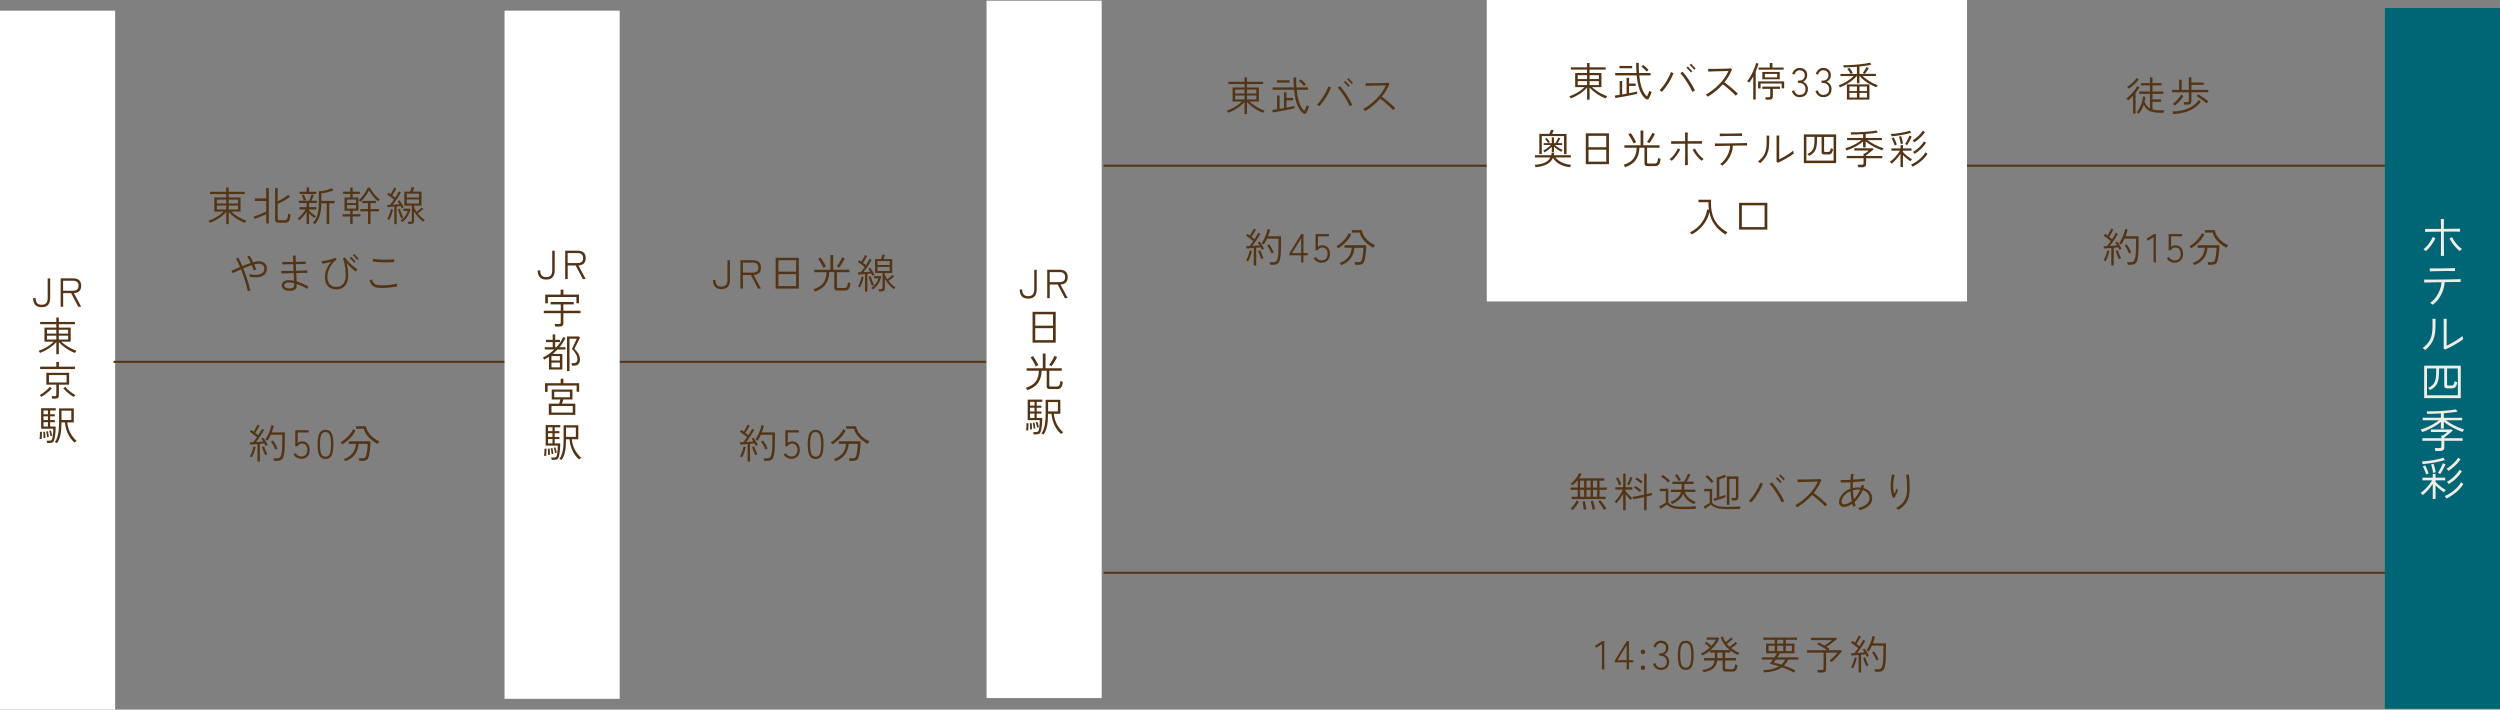 <?xml version="1.0" encoding="UTF-8"?>
<svg id="_レイヤー_2" data-name="レイヤー 2" xmlns="http://www.w3.org/2000/svg" width="926.58" height="263" viewBox="0 0 926.58 263">
  <rect x="0" y="0" width="926.58" height="263" fill="#808080" stroke="none"/>
  <defs>
    <style>
      .cls-1 {
        fill: #efede5;
      }

      .cls-1, .cls-2, .cls-3, .cls-4 {
        stroke-width: 0px;
      }

      .cls-2, .cls-5 {
        fill: #533415;
      }

      .cls-5 {
        stroke: #533415;
        stroke-miterlimit: 10;
        stroke-width: .75px;
      }

      .cls-3 {
        fill: #006676;
      }

      .cls-4 {
        fill: #fff;
      }
    </style>
  </defs>
  <g id="_レイヤー_1-2" data-name="レイヤー 1">
    <g>
      <rect class="cls-3" x="883.92" y="2.97" width="42.67" height="259.7"/>
      <rect class="cls-4" y="3.95" width="42.67" height="259.05"/>
      <g>
        <path class="cls-2" d="M277.1,171.03v-6.44c-.52.04-1.03.08-1.52.12-.49.04-.88.07-1.19.09l-.17-.87c.34,0,.77-.02,1.27-.04.2-.22.42-.49.66-.82.24-.32.48-.67.73-1.03-.23-.2-.5-.42-.81-.67-.31-.25-.63-.49-.95-.73s-.61-.45-.87-.62l.51-.67c.14.08.29.17.44.29.15.11.3.22.46.33.17-.25.35-.54.53-.86.18-.32.36-.64.52-.95.16-.31.28-.56.36-.75l.81.33c-.19.4-.44.85-.74,1.37-.3.51-.59.96-.87,1.35.2.15.39.3.58.45s.35.29.5.41c.31-.47.59-.92.84-1.36.25-.44.44-.78.57-1.04l.77.43c-.23.43-.51.91-.85,1.44s-.69,1.06-1.06,1.59c-.37.53-.73,1.02-1.08,1.46.49-.04.97-.08,1.45-.11s.89-.07,1.23-.11c-.12-.2-.24-.39-.35-.56-.12-.17-.23-.33-.34-.46l.71-.4c.18.23.37.5.57.81.2.31.39.62.58.95.19.32.35.62.48.9-.04.01-.12.04-.23.11-.11.06-.22.12-.33.18-.11.06-.19.11-.23.13-.06-.14-.13-.29-.22-.46s-.17-.33-.26-.5c-.22.03-.47.06-.74.1-.28.04-.57.07-.89.1v6.54h-.92ZM275.01,169.5s-.12-.05-.23-.1c-.11-.05-.22-.1-.33-.14-.11-.04-.19-.07-.23-.07.19-.28.38-.64.56-1.08.19-.44.35-.89.5-1.36.15-.47.25-.88.31-1.25l.79.17c-.07.42-.18.86-.32,1.33-.15.47-.31.92-.49,1.36-.18.44-.37.83-.57,1.16ZM279.93,168.72c-.13-.26-.27-.58-.43-.96-.15-.38-.3-.76-.44-1.14-.13-.38-.24-.7-.32-.95l.79-.22c.09.28.2.6.34.97.14.37.28.72.44,1.06s.3.63.44.87c-.04.01-.12.04-.23.09-.11.05-.23.1-.35.16-.12.05-.2.1-.24.13ZM283.2,170.79c-.02-.14-.05-.3-.1-.5-.04-.19-.09-.33-.14-.43h1.58c.38,0,.68-.12.91-.38.23-.25.4-.7.53-1.33.1-.48.17-1.14.22-1.99.05-.85.07-1.98.07-3.41v-1.62h-4.26c-.18.4-.37.79-.58,1.16-.21.37-.42.71-.65,1.04-.04-.04-.12-.09-.23-.16-.12-.07-.23-.13-.35-.2-.11-.07-.19-.1-.23-.11.35-.45.68-.99.98-1.62.3-.63.56-1.27.79-1.92s.39-1.24.49-1.75l.93.19c-.1.4-.22.81-.35,1.23s-.27.84-.43,1.27h4.83v2.49c0,.95,0,1.76-.03,2.44s-.05,1.25-.09,1.73c-.04.48-.09.91-.15,1.29-.15.98-.42,1.66-.8,2.03-.39.37-.91.55-1.57.55h-1.35ZM283.73,166.64c-.21-.51-.47-1.03-.77-1.57-.31-.53-.61-1-.92-1.4l.76-.45c.32.43.63.9.92,1.41.29.51.56,1.03.8,1.56-.04,0-.12.05-.23.11-.12.07-.23.13-.34.2-.11.06-.19.11-.23.14Z"/>
        <path class="cls-2" d="M293.31,170.06c-.58,0-1.13-.15-1.66-.44-.53-.29-.93-.69-1.22-1.18l.73-.5c.26.4.57.71.94.92.37.22.77.32,1.21.32.72,0,1.28-.21,1.67-.64.4-.42.59-1.02.59-1.79,0-.68-.17-1.24-.53-1.69-.35-.44-.84-.67-1.47-.67-.35,0-.69.09-1,.29-.32.19-.54.43-.65.72h-.83v-5.96h4.98v.84h-4.08v3.92c.2-.19.44-.34.73-.46.29-.12.57-.17.86-.17.55,0,1.04.13,1.47.38.43.25.77.62,1.01,1.09s.37,1.04.37,1.7c0,1.06-.29,1.88-.87,2.45s-1.33.86-2.27.86Z"/>
        <path class="cls-2" d="M302.3,170.12c-1.06,0-1.82-.43-2.27-1.3-.45-.87-.67-2.25-.67-4.12s.23-3.24.67-4.11c.45-.87,1.21-1.3,2.27-1.3s1.82.43,2.26,1.3.66,2.24.66,4.11-.22,3.25-.66,4.12-1.2,1.3-2.26,1.3ZM302.3,169.26c.47,0,.86-.14,1.16-.43s.53-.76.67-1.43c.15-.67.22-1.58.22-2.71s-.07-2.03-.22-2.69c-.14-.67-.37-1.14-.67-1.43s-.69-.43-1.16-.43-.86.14-1.16.43c-.3.29-.53.76-.67,1.43s-.22,1.56-.22,2.69.07,2.04.22,2.71.37,1.15.67,1.43c.31.29.69.43,1.16.43Z"/>
        <path class="cls-2" d="M308.55,164.7s-.09-.13-.18-.23c-.09-.11-.18-.21-.28-.32-.1-.11-.17-.19-.22-.23.6-.31,1.2-.72,1.8-1.24.6-.51,1.15-1.08,1.65-1.7s.89-1.25,1.18-1.88l.93.42c-.33.72-.76,1.4-1.28,2.04s-1.09,1.22-1.71,1.75c-.62.53-1.25.99-1.91,1.39ZM309.6,170.91s-.05-.13-.11-.24c-.06-.11-.13-.22-.21-.33-.07-.11-.14-.18-.19-.22,1.44-.47,2.53-1.2,3.26-2.2.74-1,1.14-2.13,1.22-3.41h-2.67v-.96h8.05c0,.44-.01.92-.04,1.44s-.07,1.04-.13,1.56c-.06.52-.12,1.01-.2,1.48s-.17.87-.27,1.21c-.18.61-.45,1.02-.8,1.25-.36.22-.84.33-1.46.33h-1.23c0-.14-.04-.31-.08-.52-.04-.21-.09-.36-.14-.46h1.37c.43,0,.74-.06.93-.2.19-.13.34-.38.46-.76.08-.27.15-.59.22-.97s.13-.77.18-1.18c.05-.42.09-.82.11-1.21.02-.39.04-.72.04-1h-3.36c-.05.92-.26,1.8-.62,2.63s-.9,1.58-1.61,2.24c-.71.65-1.62,1.17-2.71,1.54ZM321.56,164.54c-.75-.42-1.47-.9-2.16-1.45-.69-.54-1.29-1.17-1.79-1.86-.5-.69-.87-1.47-1.09-2.32h-2.9v-.93h3.67c.17.9.5,1.71.99,2.42.49.72,1.08,1.34,1.78,1.87s1.43.98,2.21,1.36c-.04.04-.11.12-.22.25-.1.12-.21.25-.31.38s-.17.22-.19.28Z"/>
      </g>
      <g>
        <line class="cls-5" x1="42.08" y1="134.11" x2="365.54" y2="134.11"/>
        <g>
          <path class="cls-2" d="M267.4,107.15c-1.1,0-1.9-.3-2.41-.91-.5-.6-.76-1.43-.76-2.48h.92c0,1.65.75,2.48,2.25,2.48s2.22-.83,2.22-2.48v-7.3h.93v7.3c0,1.05-.25,1.88-.75,2.48-.5.61-1.3.91-2.4.91Z"/>
          <path class="cls-2" d="M274.43,106.95v-10.51h4.58c.99,0,1.74.23,2.26.69s.77,1.15.77,2.06c0,1.71-.9,2.62-2.7,2.73l2.69,5.04h-1.08l-2.62-5.03h-2.97v5.03h-.92ZM275.35,101.04h3.58c.72,0,1.26-.15,1.61-.45.35-.3.53-.77.53-1.41s-.18-1.11-.53-1.41c-.35-.3-.89-.45-1.61-.45h-3.58v3.72Z"/>
          <path class="cls-2" d="M287.48,106.97v-11.43h8.58v11.43h-8.58ZM288.49,100.68h6.57v-4.22h-6.57v4.22ZM288.49,106.04h6.57v-4.44h-6.57v4.44Z"/>
          <path class="cls-2" d="M302.02,108.08s-.05-.14-.12-.27c-.07-.13-.14-.26-.22-.38s-.13-.21-.17-.25c1.67-.5,2.88-1.26,3.64-2.29s1.15-2.36,1.18-4.01h-4.54v-.92h5.99v-5.46h1.02v5.46h6.02v.92h-4.64v5.4c0,.16.04.28.12.35s.24.11.48.11h2.08c.3,0,.54-.06.73-.17.19-.11.34-.32.45-.63.11-.3.19-.74.23-1.3.11.07.26.14.44.2.18.07.34.12.47.17-.07.72-.2,1.27-.38,1.66-.18.38-.41.65-.69.79-.28.14-.62.22-1.04.22h-2.56c-.49,0-.83-.08-1.02-.24-.19-.16-.29-.42-.29-.79v-5.78h-1.88c-.04,1.8-.48,3.3-1.32,4.5-.84,1.2-2.17,2.1-3.99,2.7ZM305.18,99.29c-.12-.31-.29-.68-.53-1.1-.23-.42-.47-.84-.73-1.26s-.48-.76-.68-1.03l.92-.44c.21.28.44.62.69,1.02.25.4.49.8.72,1.21.23.41.42.78.56,1.09-.06.02-.16.07-.29.13-.13.07-.26.14-.39.21-.13.07-.22.12-.27.15ZM311.02,99.2s-.13-.09-.25-.16c-.12-.07-.24-.13-.36-.2s-.21-.11-.27-.13c.21-.27.44-.6.69-.98.25-.38.49-.79.73-1.21s.43-.8.58-1.16l.96.42c-.17.36-.38.75-.62,1.18s-.5.83-.75,1.22c-.25.39-.49.72-.7,1Z"/>
          <path class="cls-2" d="M320.6,108.03v-6.45c-.47.04-.93.08-1.38.12s-.83.07-1.12.08l-.13-.84c.14,0,.3,0,.47,0s.36-.01.56-.02c.21-.23.44-.52.7-.86.25-.35.51-.71.77-1.09-.23-.2-.49-.41-.78-.64-.29-.22-.58-.44-.88-.66-.3-.21-.58-.4-.84-.56l.49-.67c.12.07.25.15.38.24s.27.19.41.29c.16-.25.33-.53.51-.84.18-.31.34-.61.49-.9.14-.29.25-.52.32-.71l.81.32c-.18.4-.41.84-.69,1.31s-.55.9-.83,1.28c.2.14.39.28.57.42.18.14.34.28.5.41.3-.46.57-.9.82-1.32s.43-.75.55-1l.76.41c-.23.44-.52.93-.86,1.46-.35.54-.71,1.07-1.08,1.61s-.74,1.02-1.09,1.46c.45-.02.9-.05,1.35-.08.45-.04.84-.07,1.18-.11-.13-.21-.26-.41-.39-.6-.13-.19-.25-.35-.36-.49l.67-.41c.18.22.37.49.56.79.2.31.39.63.58.95.19.33.35.63.5.91-.04,0-.11.04-.22.1-.11.06-.21.12-.31.18-.1.06-.17.11-.21.14-.06-.14-.13-.29-.21-.44-.08-.15-.16-.3-.24-.46-.2.02-.42.04-.67.08s-.51.06-.78.09v6.54h-.88ZM318.73,106.5s-.12-.05-.22-.1c-.11-.05-.22-.1-.32-.14-.1-.04-.17-.07-.22-.07.19-.28.38-.64.56-1.08.18-.44.35-.89.5-1.36.15-.47.25-.88.32-1.25l.76.17c-.08.42-.19.86-.33,1.33-.14.47-.3.92-.48,1.36-.18.44-.37.83-.57,1.16ZM323.17,105.98c-.1-.18-.21-.42-.32-.72-.12-.3-.23-.62-.34-.95s-.22-.66-.32-.97c-.1-.31-.18-.56-.24-.76l.75-.23c.09.28.21.63.34,1.06.14.43.29.84.46,1.24.17.4.32.72.46.96-.05,0-.13.04-.24.1-.11.06-.22.11-.32.16-.1.05-.18.09-.22.12ZM323.57,107.3s-.09-.1-.18-.18-.18-.16-.27-.23c-.09-.08-.16-.12-.21-.14.63-.42,1.19-.96,1.67-1.61s.82-1.32,1-1.99h-1.63v-.8h2.45l.2.21c-.12.56-.32,1.13-.58,1.71-.27.58-.61,1.13-1.01,1.65-.41.52-.88.98-1.42,1.38ZM325.79,108.02c0-.13-.04-.28-.07-.44-.04-.17-.08-.3-.14-.4h.95c.2,0,.34-.04.44-.12.09-.08.13-.22.13-.41v-5.46h-2.78v-5.17h2.22c.08-.23.17-.51.26-.85s.16-.6.19-.79l.96.08c-.04.21-.11.46-.21.76-.1.3-.19.57-.27.8h3.21v5.17h-2.73v.71c.23.53.54,1.07.93,1.62.32-.23.65-.5,1-.81.35-.31.63-.58.85-.81l.62.55c-.25.25-.57.53-.95.84-.39.31-.75.58-1.09.81.38.48.79.93,1.25,1.35s.9.78,1.35,1.07c-.03.02-.09.08-.18.17-.09.1-.17.19-.25.29-.08.1-.13.17-.17.21-.62-.45-1.23-1.01-1.83-1.7-.6-.68-1.11-1.4-1.53-2.16v3.5c0,.4-.1.7-.31.89s-.54.29-1,.29h-.86ZM325.24,98.22h4.53v-1.45h-4.53v1.45ZM325.24,100.44h4.53v-1.5h-4.53v1.5Z"/>
        </g>
        <g>
          <g>
            <path class="cls-2" d="M83.84,83.06v-4.49c-.75.85-1.66,1.62-2.72,2.32-1.06.7-2.17,1.26-3.33,1.7-.02-.05-.07-.13-.14-.25-.07-.12-.14-.23-.22-.34-.08-.11-.13-.18-.17-.21.69-.22,1.38-.51,2.08-.86.7-.35,1.35-.75,1.96-1.18.62-.44,1.14-.88,1.58-1.33h-3.45v-5.23h4.4v-1.26h-5.99v-.84h5.99v-1.62h.93v1.62h5.97v.84h-5.97v1.26h4.39v5.23h-3.46c.44.43.96.86,1.57,1.28.61.42,1.25.82,1.95,1.18.7.36,1.39.66,2.09.89-.06.06-.13.15-.2.26-.08.12-.15.23-.21.34-.06.11-.11.19-.13.24-1.18-.44-2.28-1.01-3.31-1.71s-1.92-1.48-2.69-2.33v4.49h-.93ZM80.39,75.43h3.45v-1.44h-3.45v1.44ZM80.39,77.63h3.45v-1.44h-3.45v1.44ZM84.77,75.43h3.45v-1.44h-3.45v1.44ZM84.77,77.63h3.45v-1.44h-3.45v1.44Z"/>
            <path class="cls-2" d="M98.66,82.81v-3.41c-.28.13-.61.28-.99.44-.38.17-.77.33-1.17.49-.4.16-.79.31-1.15.46-.37.14-.69.26-.95.35l-.39-.87c.27-.08.61-.2,1.03-.35.42-.15.85-.32,1.31-.5.46-.19.89-.37,1.3-.55.41-.18.75-.34,1-.48v-3.89h-4.2v-.96h4.2v-3.84h.98v13.1h-.98ZM103.31,82.54c-.43,0-.76-.08-1-.24-.23-.16-.35-.44-.35-.84v-11.75h.96v4.92c.43-.21.89-.46,1.39-.73.5-.28.96-.57,1.41-.87s.81-.58,1.09-.83l.71.71c-.25.21-.56.44-.92.68s-.76.49-1.18.73c-.43.25-.85.48-1.28.69s-.83.4-1.21.55v5.52c0,.18.04.32.13.41s.26.13.51.13h1.8c.34,0,.61-.06.79-.18.19-.12.33-.36.43-.71.09-.35.16-.88.2-1.58.11.07.26.14.44.22.18.08.33.13.46.17-.07.86-.19,1.5-.36,1.93-.17.43-.4.71-.69.86-.29.14-.65.21-1.07.21h-2.26Z"/>
            <path class="cls-2" d="M113.63,83.03v-4.46c-.35.55-.77,1.1-1.26,1.64s-.96,1.01-1.41,1.39c-.02-.04-.08-.1-.18-.18-.1-.08-.2-.16-.31-.23-.1-.07-.18-.12-.23-.14.24-.17.5-.39.79-.66.28-.27.57-.57.85-.89.28-.32.54-.64.78-.97.24-.33.44-.62.6-.89h-2.25v-.86h2.62v-1.54h-2.87v-.83h3.79c.1-.21.21-.46.33-.75s.23-.58.34-.87c.1-.29.19-.53.25-.73l.84.22c-.1.27-.23.61-.4,1.03-.17.42-.33.78-.48,1.1h2.04v.83h-2.92v1.54h2.65v.86h-2.65v.39c.18.21.41.45.7.71.29.26.59.52.92.76s.64.45.94.62c-.03.03-.09.09-.18.19-.09.1-.18.19-.26.29s-.14.17-.16.21c-.28-.2-.6-.46-.97-.78-.37-.32-.7-.63-1-.94v3.93h-.92ZM111.05,71.9v-.83h2.57v-1.59h.94v1.59h2.66v.83h-6.17ZM112.59,74.35c-.04-.18-.11-.39-.2-.64-.09-.25-.19-.49-.29-.72-.1-.23-.19-.42-.27-.56l.79-.3c.14.28.28.6.43.95.15.35.27.68.37.99l-.83.28ZM116.72,83.06s-.1-.1-.22-.17-.23-.15-.34-.22c-.12-.08-.2-.12-.25-.13.58-.5,1.03-1.12,1.36-1.88.32-.75.55-1.6.69-2.56s.2-1.99.2-3.1v-4.15c.45,0,.97-.04,1.55-.13s1.17-.21,1.74-.38,1.07-.36,1.49-.59l.63.81c-.28.12-.61.24-.99.36-.38.12-.78.23-1.2.34s-.83.19-1.22.26c-.4.07-.75.12-1.06.15v2.78h4.92v.9h-2v7.69h-.94v-7.69h-1.98c-.02,1.71-.21,3.21-.58,4.49s-.97,2.36-1.81,3.22Z"/>
            <path class="cls-2" d="M129.81,83.03v-2.79h-2.83v-.84h2.83v-1.33h-2.12v-4.89h2.12v-1.3h-2.65v-.83h2.65v-1.54h.9v1.54h2.67v.83h-2.67v1.3h2.14v4.89h-2.14v1.33h2.89v.84h-2.89v2.79h-.9ZM128.58,75.26h3.38v-1.3h-3.38v1.3ZM128.58,77.32h3.38v-1.31h-3.38v1.31ZM133.62,74.77s-.09-.1-.19-.18c-.1-.08-.19-.16-.28-.25-.09-.08-.16-.14-.21-.16.46-.38.91-.84,1.34-1.37.44-.54.83-1.09,1.19-1.67.35-.58.64-1.12.85-1.62l.86.12c.28.53.62,1.07,1,1.61s.81,1.04,1.26,1.5c.45.46.9.84,1.33,1.16-.04.03-.11.1-.2.2-.09.11-.18.21-.26.32-.08.1-.13.18-.17.22-.64-.52-1.25-1.14-1.84-1.85-.58-.71-1.1-1.45-1.54-2.21-.23.46-.51.94-.84,1.45s-.69,1-1.08,1.47c-.39.48-.8.9-1.23,1.28ZM136.41,83.03v-4.7h-2.88v-.88h2.88v-2.17h-2.12v-.84h5.05v.84h-2.02v2.17h3.12v.88h-3.12v4.7h-.92Z"/>
            <path class="cls-2" d="M146.13,83.03v-6.45c-.47.04-.93.08-1.38.12s-.83.07-1.12.08l-.13-.84c.14,0,.3,0,.47,0s.36-.01.56-.02c.21-.23.44-.52.7-.86.25-.35.51-.71.77-1.09-.23-.2-.49-.41-.78-.64-.29-.22-.58-.44-.88-.66-.3-.21-.58-.4-.84-.56l.49-.67c.12.07.25.15.38.24s.27.19.41.29c.16-.25.33-.53.51-.84.18-.31.34-.61.49-.9.14-.29.25-.52.32-.71l.81.32c-.18.4-.41.84-.69,1.31s-.55.9-.83,1.28c.2.14.39.28.57.42.18.14.34.28.5.41.3-.46.57-.9.82-1.32s.43-.75.55-1l.76.41c-.23.44-.52.93-.86,1.46-.35.54-.71,1.07-1.08,1.61s-.74,1.02-1.09,1.46c.45-.02.9-.05,1.35-.08.45-.04.84-.07,1.18-.11-.13-.21-.26-.41-.39-.6-.13-.19-.25-.35-.36-.49l.67-.41c.18.22.37.49.56.79.2.31.39.63.58.95.19.33.35.63.5.91-.04,0-.11.04-.22.1-.11.06-.21.12-.31.18-.1.06-.17.11-.21.14-.06-.14-.13-.29-.21-.44-.08-.15-.16-.3-.24-.46-.2.02-.42.04-.67.08s-.51.06-.78.09v6.54h-.88ZM144.26,81.5s-.12-.05-.22-.1c-.11-.05-.22-.1-.32-.14-.1-.04-.17-.07-.22-.07.19-.28.38-.64.56-1.08.18-.44.35-.89.5-1.36.15-.47.25-.88.32-1.25l.76.17c-.08.42-.19.86-.33,1.33-.14.47-.3.92-.48,1.36-.18.44-.37.83-.57,1.16ZM148.7,80.98c-.1-.18-.21-.42-.32-.72-.12-.3-.23-.62-.34-.95s-.22-.66-.32-.97c-.1-.31-.18-.56-.24-.76l.75-.23c.09.28.21.63.34,1.06.14.43.29.84.46,1.24.17.4.32.72.46.96-.05,0-.13.04-.24.1-.11.06-.22.11-.32.16-.1.05-.18.09-.22.12ZM149.1,82.3s-.09-.1-.18-.18-.18-.16-.27-.23c-.09-.08-.16-.12-.21-.14.63-.42,1.19-.96,1.67-1.61s.82-1.32,1-1.99h-1.63v-.8h2.45l.2.21c-.12.56-.32,1.13-.58,1.71-.27.58-.61,1.13-1.01,1.65-.41.52-.88.98-1.42,1.38ZM151.32,83.02c0-.13-.04-.28-.07-.44-.04-.17-.08-.3-.14-.4h.95c.2,0,.34-.04.44-.12.09-.08.13-.22.13-.41v-5.46h-2.78v-5.17h2.22c.08-.23.17-.51.26-.85s.16-.6.19-.79l.96.08c-.04.21-.11.46-.21.76-.1.3-.19.57-.27.8h3.21v5.17h-2.73v.71c.23.53.54,1.07.93,1.62.32-.23.65-.5,1-.81.35-.31.63-.58.85-.81l.62.55c-.25.25-.57.53-.95.84-.39.31-.75.58-1.09.81.38.48.79.93,1.25,1.35s.9.78,1.35,1.07c-.03.02-.09.08-.18.17-.09.1-.17.19-.25.29-.08.1-.13.17-.17.21-.62-.45-1.23-1.01-1.83-1.7-.6-.68-1.11-1.4-1.53-2.16v3.5c0,.4-.1.7-.31.89s-.54.29-1,.29h-.86ZM150.77,73.22h4.53v-1.45h-4.53v1.45ZM150.77,75.44h4.53v-1.5h-4.53v1.5Z"/>
            <path class="cls-2" d="M91.82,107.94c-.14-.74-.34-1.57-.59-2.48-.25-.91-.54-1.85-.86-2.81-.32-.96-.67-1.91-1.04-2.83-.6.26-1.17.52-1.7.77s-1,.48-1.39.68c-.02-.05-.06-.14-.13-.26-.07-.12-.13-.25-.19-.38-.06-.12-.11-.21-.15-.25.35-.16.8-.37,1.37-.62.56-.25,1.17-.52,1.84-.8-.25-.6-.5-1.16-.76-1.69-.26-.53-.52-1.01-.77-1.44.05,0,.14-.04.27-.08.13-.04.26-.08.38-.12.12-.04.21-.07.26-.08.23.4.47.86.72,1.39.25.52.5,1.08.75,1.67.52-.21,1.04-.42,1.57-.62.53-.2,1.04-.38,1.53-.54-.22-.47-.44-.91-.67-1.32-.23-.41-.44-.77-.65-1.07.05,0,.14-.04.27-.08.13-.04.26-.08.39-.13s.21-.08.25-.1c.21.31.43.67.65,1.09.22.42.45.86.67,1.33.39-.11.75-.2,1.09-.25.34-.06.64-.09.9-.09,1,0,1.77.26,2.31.77.54.51.81,1.18.81,2s-.27,1.5-.79,2.04c-.53.54-1.28.9-2.24,1.07-.96.17-2.11.12-3.43-.17,0-.13,0-.29,0-.47,0-.18-.03-.35-.07-.5,1.04.26,1.98.36,2.82.29.84-.06,1.5-.29,1.99-.67.49-.38.74-.92.74-1.6,0-.62-.2-1.08-.58-1.4-.39-.31-.91-.46-1.56-.45-.21,0-.45.04-.72.08-.27.04-.56.11-.88.19.14.33.27.66.39.98.12.32.23.62.33.92-.05,0-.14.04-.28.07-.13.04-.27.08-.4.12s-.21.07-.25.09c-.09-.3-.2-.61-.32-.93-.12-.32-.25-.64-.39-.97-.49.16-1,.34-1.54.53-.54.2-1.07.4-1.6.62.38.94.74,1.91,1.08,2.92s.64,1.97.91,2.89.47,1.74.62,2.46c-.06,0-.16.03-.29.05-.13.03-.26.05-.4.08-.14.03-.23.05-.29.08Z"/>
            <path class="cls-2" d="M107.25,107.78c-.88,0-1.57-.18-2.06-.54-.5-.36-.74-.85-.74-1.47,0-.2.04-.41.11-.63.08-.22.21-.43.4-.63.19-.2.46-.36.82-.49.35-.12.81-.19,1.36-.19.58,0,1.19.08,1.83.23-.02-.41-.04-.86-.06-1.34-.02-.49-.04-.99-.06-1.51-.89.02-1.74.04-2.56.07-.82.03-1.47.05-1.96.07,0-.05,0-.14,0-.28s-.02-.27-.03-.41c-.01-.14-.02-.24-.03-.29.32.02.72.03,1.19.04.47,0,1,0,1.58,0,.58,0,1.17-.02,1.77-.03l-.11-2.47c-.79,0-1.55.02-2.27.04-.72.01-1.32.03-1.79.04,0-.05,0-.14,0-.28,0-.14,0-.28-.01-.41s-.01-.22-.02-.26c.49.03,1.1.05,1.82.05s1.48,0,2.26,0c-.02-.57-.04-1.06-.05-1.48s-.03-.72-.04-.9c.06,0,.16,0,.29,0s.27,0,.41.01c.14,0,.23,0,.28,0,0,.19,0,.49.02.91,0,.42.02.89.04,1.43.73-.02,1.42-.04,2.07-.07.65-.03,1.19-.05,1.62-.08,0,.04,0,.13,0,.27,0,.14,0,.28,0,.41,0,.14,0,.22,0,.26-.4,0-.93.02-1.58.02-.66,0-1.35.01-2.09.02.02.39.04.79.05,1.21s.03.84.04,1.26c.84-.03,1.63-.06,2.37-.09.74-.03,1.32-.06,1.74-.1,0,.05,0,.14,0,.28,0,.13,0,.27,0,.41v.28c-.41,0-.98,0-1.71.02-.73.01-1.51.03-2.34.05.02.58.04,1.14.07,1.68.02.54.05,1.02.07,1.42.75.22,1.5.5,2.26.83s1.46.68,2.12,1.05c-.03.04-.08.12-.16.24s-.15.24-.21.37c-.07.13-.11.22-.13.28-.54-.35-1.15-.69-1.82-1.01s-1.34-.6-2.02-.82c0,.05,0,.1,0,.14,0,.04,0,.09,0,.13.05.78-.15,1.36-.59,1.72-.44.37-1.16.56-2.14.56ZM107.18,106.89c.73,0,1.23-.1,1.49-.31s.38-.54.35-1.01c0-.08,0-.17,0-.27,0-.1-.01-.21-.02-.34-.67-.18-1.3-.27-1.89-.27s-1.05.09-1.33.28c-.28.18-.41.45-.41.79s.15.62.44.83.75.32,1.37.32Z"/>
            <path class="cls-2" d="M124.53,107.25c-.79,0-1.5-.19-2.12-.53s-1.11-.85-1.46-1.52c-.35-.67-.53-1.48-.53-2.43,0-.75.1-1.47.31-2.17s.49-1.35.85-1.96c.36-.62.75-1.16,1.19-1.64-.53.17-1.09.32-1.67.46-.58.14-1.15.24-1.69.32,0-.06-.02-.16-.04-.29-.03-.13-.06-.27-.1-.41-.04-.13-.06-.22-.08-.26.55-.06,1.15-.15,1.79-.28.64-.12,1.27-.28,1.87-.46.6-.18,1.09-.37,1.49-.55.02.03.06.09.12.19.06.1.12.2.19.29.06.09.11.16.14.19-.44.28-.87.65-1.28,1.11s-.78.98-1.11,1.55c-.33.58-.59,1.19-.78,1.85-.19.65-.29,1.33-.29,2.02,0,.73.13,1.37.4,1.91.26.54.64.96,1.12,1.25.48.29,1.05.44,1.69.44,1.15,0,2.04-.35,2.66-1.09.62-.74.93-1.84.93-3.3,0-.5-.02-1.03-.07-1.59-.04-.56-.11-1.12-.2-1.69-.09-.57-.2-1.11-.34-1.61-.13-.5-.29-.94-.47-1.31.04-.02.12-.05.23-.09s.23-.08.34-.13c.12-.05.19-.08.23-.11.38.56.84,1.12,1.38,1.69.54.57,1.1,1.09,1.67,1.56s1.1.88,1.58,1.21c-.03.03-.09.1-.17.22s-.17.23-.25.34c-.08.12-.14.2-.17.26-.54-.41-1.11-.89-1.72-1.46-.61-.56-1.17-1.15-1.7-1.79.18.72.32,1.5.42,2.33.1.83.15,1.61.15,2.34,0,1.15-.19,2.11-.57,2.87-.38.76-.91,1.34-1.58,1.72-.67.38-1.46.57-2.36.57ZM131.27,97.41c-.07-.09-.18-.22-.33-.38-.15-.17-.31-.34-.5-.52-.18-.19-.34-.36-.5-.53-.15-.17-.26-.28-.34-.35l.51-.46c.08.09.2.22.35.38.15.17.31.34.49.52.17.19.34.36.5.52.15.16.27.28.35.36l-.53.46ZM132.47,96.36c-.07-.09-.18-.22-.34-.38s-.32-.34-.5-.52c-.18-.19-.34-.36-.5-.53s-.27-.28-.34-.35l.52-.46c.08.09.2.22.35.38.15.16.31.34.49.52.17.19.34.36.49.52s.26.28.34.36l-.51.46Z"/>
            <path class="cls-2" d="M140.84,106.73c-1.14-.04-2-.28-2.59-.72-.58-.44-1.01-1.13-1.27-2.07.06-.02.15-.06.26-.11.12-.05.23-.11.35-.18.12-.06.2-.12.24-.16.18.74.49,1.3.93,1.67s1.13.57,2.08.59c.78.02,1.57,0,2.36-.05.79-.05,1.54-.14,2.24-.25.7-.11,1.29-.22,1.77-.34,0,.06-.02.17-.04.32-.02.16-.03.3-.03.45,0,.14,0,.24,0,.29-.77.15-1.71.29-2.82.41-1.11.12-2.28.17-3.5.14ZM146.04,97.11c-.54.06-1.15.1-1.84.12-.68.02-1.39.02-2.12,0-.72-.01-1.43-.05-2.11-.1-.68-.05-1.29-.12-1.81-.21,0-.07.02-.17.03-.31.01-.14.02-.27.03-.41s0-.23,0-.29c.51.1,1.11.18,1.81.23.7.06,1.42.09,2.17.11s1.47,0,2.16-.01c.69-.03,1.28-.07,1.77-.14,0,.05-.02.14-.04.29-.02.14-.03.28-.04.43,0,.15-.01.24-.01.29Z"/>
          </g>
          <g>
            <path class="cls-2" d="M95.44,171.03v-6.44c-.52.04-1.03.08-1.52.12-.49.04-.88.07-1.19.09l-.17-.87c.34,0,.77-.02,1.27-.04.2-.22.42-.49.66-.82.24-.32.48-.67.73-1.03-.23-.2-.5-.42-.81-.67-.31-.25-.63-.49-.95-.73s-.61-.45-.87-.62l.51-.67c.14.08.29.17.44.29.15.11.3.22.46.33.17-.25.35-.54.53-.86.18-.32.36-.64.52-.95.16-.31.28-.56.36-.75l.81.33c-.19.4-.44.85-.74,1.37-.3.51-.59.96-.87,1.35.2.15.39.3.58.45s.35.29.5.41c.31-.47.59-.92.84-1.36.25-.44.44-.78.57-1.04l.77.43c-.23.43-.51.91-.85,1.44s-.69,1.06-1.06,1.59c-.37.53-.73,1.02-1.08,1.46.49-.04.97-.08,1.45-.11s.89-.07,1.23-.11c-.12-.2-.24-.39-.35-.56-.12-.17-.23-.33-.34-.46l.71-.4c.18.23.37.5.57.81.2.31.39.62.58.95.19.32.35.62.48.9-.04.01-.12.04-.23.11-.11.06-.22.12-.33.18-.11.06-.19.11-.23.13-.06-.14-.13-.29-.22-.46s-.17-.33-.26-.5c-.22.03-.47.06-.74.1-.28.04-.57.07-.89.1v6.54h-.92ZM93.36,169.5s-.12-.05-.23-.1c-.11-.05-.22-.1-.33-.14-.11-.04-.19-.07-.23-.07.19-.28.38-.64.56-1.08.19-.44.35-.89.5-1.36.15-.47.25-.88.31-1.25l.79.17c-.07.42-.18.86-.32,1.33-.15.47-.31.92-.49,1.36-.18.44-.37.83-.57,1.16ZM98.28,168.72c-.13-.26-.27-.58-.43-.96-.15-.38-.3-.76-.44-1.14-.13-.38-.24-.7-.32-.95l.79-.22c.09.28.2.6.34.97.14.37.28.72.44,1.06s.3.63.44.87c-.04.01-.12.04-.23.09-.11.05-.23.1-.35.16-.12.05-.2.1-.24.13ZM101.55,170.79c-.02-.14-.05-.3-.1-.5-.04-.19-.09-.33-.14-.43h1.58c.38,0,.68-.12.91-.38.23-.25.4-.7.53-1.33.1-.48.17-1.14.22-1.99.05-.85.07-1.98.07-3.41v-1.62h-4.26c-.18.4-.37.79-.58,1.16-.21.37-.42.71-.65,1.04-.04-.04-.12-.09-.23-.16-.12-.07-.23-.13-.35-.2-.11-.07-.19-.1-.23-.11.35-.45.68-.99.98-1.62.3-.63.56-1.27.79-1.92s.39-1.24.49-1.75l.93.19c-.1.4-.22.81-.35,1.23s-.27.84-.43,1.27h4.83v2.49c0,.95,0,1.76-.03,2.44s-.05,1.25-.09,1.73c-.04.48-.09.91-.15,1.29-.15.98-.42,1.66-.8,2.03-.39.37-.91.55-1.57.55h-1.35ZM102.07,166.64c-.21-.51-.47-1.03-.77-1.57-.31-.53-.61-1-.92-1.4l.76-.45c.32.43.63.9.92,1.41.29.51.56,1.03.8,1.56-.04,0-.12.05-.23.11-.12.07-.23.13-.34.2-.11.06-.19.11-.23.14Z"/>
            <path class="cls-2" d="M111.66,170.06c-.58,0-1.13-.15-1.66-.44-.53-.29-.93-.69-1.22-1.18l.73-.5c.26.4.57.71.94.92.37.22.77.32,1.21.32.72,0,1.28-.21,1.67-.64.4-.42.59-1.02.59-1.79,0-.68-.17-1.24-.53-1.69-.35-.44-.84-.67-1.47-.67-.35,0-.69.09-1,.29-.32.19-.54.43-.65.72h-.83v-5.96h4.98v.84h-4.08v3.92c.2-.19.44-.34.73-.46.29-.12.57-.17.86-.17.55,0,1.04.13,1.47.38.43.25.77.62,1.01,1.09s.37,1.04.37,1.7c0,1.06-.29,1.88-.87,2.45s-1.33.86-2.27.86Z"/>
            <path class="cls-2" d="M120.64,170.12c-1.06,0-1.82-.43-2.27-1.3-.45-.87-.67-2.25-.67-4.12s.23-3.24.67-4.11c.45-.87,1.21-1.3,2.27-1.3s1.82.43,2.26,1.3.66,2.24.66,4.11-.22,3.25-.66,4.12-1.2,1.3-2.26,1.3ZM120.64,169.26c.47,0,.86-.14,1.16-.43s.53-.76.67-1.43c.15-.67.22-1.58.22-2.71s-.07-2.03-.22-2.69c-.14-.67-.37-1.14-.67-1.43s-.69-.43-1.16-.43-.86.14-1.16.43c-.3.29-.53.76-.67,1.43s-.22,1.56-.22,2.69.07,2.04.22,2.71.37,1.15.67,1.43c.31.29.69.43,1.16.43Z"/>
            <path class="cls-2" d="M126.9,164.7s-.09-.13-.18-.23c-.09-.11-.18-.21-.28-.32-.1-.11-.17-.19-.22-.23.6-.31,1.2-.72,1.8-1.24.6-.51,1.15-1.08,1.65-1.7s.89-1.25,1.18-1.88l.93.42c-.33.72-.76,1.4-1.28,2.04s-1.09,1.22-1.71,1.75c-.62.53-1.25.99-1.91,1.39ZM127.95,170.91s-.05-.13-.11-.24c-.06-.11-.13-.22-.21-.33-.07-.11-.14-.18-.19-.22,1.44-.47,2.53-1.2,3.26-2.2.74-1,1.14-2.13,1.22-3.41h-2.67v-.96h8.05c0,.44-.01.92-.04,1.44s-.07,1.04-.13,1.56c-.06.52-.12,1.01-.2,1.48s-.17.87-.27,1.21c-.18.61-.45,1.02-.8,1.25-.36.22-.84.33-1.46.33h-1.23c0-.14-.04-.31-.08-.52-.04-.21-.09-.36-.14-.46h1.37c.43,0,.74-.06.93-.2.19-.13.34-.38.46-.76.08-.27.15-.59.22-.97s.13-.77.18-1.18c.05-.42.09-.82.11-1.21.02-.39.04-.72.04-1h-3.36c-.05.92-.26,1.8-.62,2.63s-.9,1.58-1.61,2.24c-.71.65-1.62,1.17-2.71,1.54ZM139.9,164.54c-.75-.42-1.47-.9-2.16-1.45-.69-.54-1.29-1.17-1.79-1.86-.5-.69-.87-1.47-1.09-2.32h-2.9v-.93h3.67c.17.9.5,1.71.99,2.42.49.72,1.08,1.34,1.78,1.87s1.43.98,2.21,1.36c-.04.04-.11.12-.22.25-.1.12-.21.25-.31.38s-.17.22-.19.28Z"/>
          </g>
        </g>
      </g>
      <line class="cls-5" x1="409.04" y1="212.29" x2="884.04" y2="212.29"/>
      <g>
        <g>
          <path class="cls-2" d="M582.51,184.97v-.86h2.24v-2.55h-2.64v-.86h2.64v-2.56h-.15c-.28.34-.57.66-.88.96s-.6.56-.89.78c-.04-.04-.11-.11-.21-.2s-.2-.18-.29-.26-.17-.14-.22-.16c.33-.21.66-.47.98-.79.32-.32.63-.67.92-1.04s.54-.74.76-1.1c.22-.37.39-.7.51-1l.9.33c-.21.5-.52,1.04-.93,1.62h9.35v.86h-1.75v2.56h2.67v.86h-2.67v2.55h2.25v.86h-12.57ZM582.93,189.03s-.12-.08-.23-.17c-.11-.08-.23-.16-.34-.22-.12-.07-.2-.12-.25-.13.25-.2.52-.48.81-.83.29-.35.56-.72.82-1.1.26-.38.46-.73.58-1.04l.85.41c-.28.55-.63,1.11-1.05,1.67s-.82,1.04-1.2,1.42ZM585.63,180.71h1.5v-2.56h-1.5v2.56ZM585.63,184.11h1.5v-2.55h-1.5v2.55ZM586.98,188.94c-.01-.25-.04-.57-.1-.96s-.12-.78-.19-1.16-.13-.68-.19-.9l.87-.17c.09.28.17.6.24.96.07.36.13.72.18,1.07.05.35.09.68.12.98-.05,0-.14.01-.27.04-.13.03-.26.05-.39.07-.13.02-.22.04-.27.06ZM588.01,180.71h1.5v-2.56h-1.5v2.56ZM588.01,184.11h1.5v-2.55h-1.5v2.55ZM590.28,188.93c-.03-.28-.09-.62-.17-1.01-.08-.4-.18-.79-.29-1.18s-.2-.71-.29-.96l.85-.24c.1.27.21.59.31.97.11.38.21.75.3,1.14s.15.74.19,1.06c-.04,0-.12.02-.25.04-.13.03-.26.06-.39.1s-.22.06-.27.08ZM590.41,180.71h1.53v-2.56h-1.53v2.56ZM590.41,184.11h1.53v-2.55h-1.53v2.55ZM594.49,189c-.1-.2-.24-.44-.41-.72-.17-.28-.36-.57-.56-.87s-.41-.58-.61-.85c-.2-.26-.39-.49-.56-.67l.71-.54c.26.28.54.61.83.99s.56.76.82,1.13c.26.38.47.71.62,1-.05.02-.14.07-.25.14-.12.08-.24.15-.35.22-.12.08-.19.13-.23.16Z"/>
          <path class="cls-2" d="M601.6,189.11v-6.08c-.36.66-.77,1.3-1.21,1.91-.45.61-.89,1.14-1.31,1.57-.03-.04-.09-.1-.18-.18-.09-.08-.18-.16-.28-.24-.1-.08-.17-.13-.22-.15.36-.31.73-.71,1.12-1.21.38-.49.75-1.03,1.1-1.6s.64-1.13.87-1.66h-2.82v-.86h2.93v-5.04h.9v5.04h2.49v.86h-2.49v.55c.18.25.42.54.71.87s.59.65.91.96c.32.31.6.57.85.76-.03.03-.1.09-.19.19-.1.1-.2.19-.29.29-.1.1-.15.16-.17.2-.28-.26-.58-.57-.89-.94s-.62-.75-.91-1.16v5.91h-.9ZM600.09,179.87c-.08-.25-.19-.54-.31-.85-.13-.32-.27-.64-.42-.95s-.29-.57-.44-.78l.75-.34c.14.21.29.48.45.8.16.33.31.65.46.98.14.33.25.6.32.81-.04,0-.12.03-.24.08-.12.05-.24.1-.35.15-.12.05-.19.08-.22.1ZM603.76,179.85s-.1-.06-.21-.11c-.11-.06-.21-.11-.31-.16-.1-.05-.17-.07-.21-.07.13-.2.27-.47.44-.8.16-.33.31-.67.44-1.01.14-.35.23-.65.29-.91l.83.29c-.07.24-.18.54-.34.91-.16.37-.32.72-.49,1.07s-.31.61-.43.8ZM609.36,189.11v-4.88c-.72.16-1.45.31-2.17.46-.73.15-1.36.26-1.89.34l-.23-.88c.34-.05.75-.12,1.22-.2.47-.08.97-.17,1.5-.29.53-.11,1.05-.22,1.57-.33v-7.75h.93v7.56c.41-.1.79-.2,1.13-.29.35-.09.63-.17.85-.24l.03.9c-.24.07-.53.15-.88.24-.34.09-.72.18-1.13.27v5.08h-.93ZM607.75,182.36c-.32-.29-.67-.58-1.04-.86-.38-.28-.75-.52-1.13-.72l.54-.67c.38.22.77.47,1.18.76.41.29.75.57,1.04.83-.03.02-.09.08-.17.17s-.17.19-.25.29c-.08.09-.13.16-.17.2ZM608.22,179.19c-.32-.29-.67-.58-1.03-.86-.37-.29-.75-.52-1.12-.71l.57-.66c.38.22.77.48,1.16.77s.74.56,1.03.82c-.04.03-.1.09-.19.18s-.17.18-.25.28-.13.16-.17.19Z"/>
          <path class="cls-2" d="M623.59,188.7c-1,0-1.85-.05-2.55-.17-.7-.11-1.3-.29-1.81-.52-.5-.24-.97-.56-1.4-.96-.17.1-.41.25-.71.44-.31.19-.61.39-.92.59-.31.2-.57.37-.78.51l-.48-.95c.26-.11.55-.25.87-.41.32-.17.62-.33.92-.5.29-.17.51-.3.67-.4v-4.28h-2.25v-.9h3.18v5.18c.37.37.77.66,1.2.88.43.22.97.37,1.61.46s1.46.13,2.45.13c1.14,0,2.11-.02,2.92-.05.81-.04,1.51-.08,2.12-.14,0,.04-.04.13-.07.28-.04.15-.08.29-.11.44-.04.15-.05.25-.05.3-.29,0-.69.02-1.19.03-.51.01-1.07.02-1.69.02-.62,0-1.26,0-1.92,0ZM618.27,178.86c-.18-.22-.43-.47-.74-.76-.31-.28-.64-.56-.98-.82-.33-.27-.63-.48-.89-.64l.6-.62c.26.15.56.36.91.62.34.26.68.53,1,.8.32.27.57.51.76.71-.03.03-.09.1-.19.2s-.19.2-.29.3c-.09.1-.15.17-.18.21ZM627.9,186.85c-.94-.38-1.77-.9-2.48-1.55-.72-.66-1.25-1.41-1.6-2.27-.33.87-.84,1.61-1.53,2.21-.69.61-1.56,1.13-2.6,1.58-.02-.05-.07-.13-.15-.25-.08-.11-.16-.23-.23-.34-.08-.11-.13-.18-.17-.21,1.07-.41,1.92-.91,2.56-1.49.64-.58,1.08-1.31,1.33-2.18h-3.73v-.87h3.92c.02-.17.04-.34.05-.52s.02-.36.02-.55v-1.02h-3.44v-.86h4.31c.17-.26.35-.57.54-.94s.37-.73.53-1.09c.16-.36.29-.66.38-.9l.93.25c-.16.4-.38.85-.65,1.35-.27.5-.53.94-.77,1.32h2.59v.86h-3.46v1.02c0,.19,0,.37-.02.55s-.03.35-.05.52h4.2v.87h-3.93c.61,1.7,1.96,2.92,4.05,3.66-.04.03-.1.1-.19.22-.08.12-.17.24-.25.36s-.14.21-.17.26ZM622.18,178.31c-.19-.37-.42-.75-.68-1.16-.27-.4-.51-.73-.74-.99l.78-.43c.26.31.53.67.8,1.09s.49.78.64,1.07c-.05.02-.13.06-.24.12-.11.06-.22.12-.33.17-.11.06-.19.1-.23.13Z"/>
          <path class="cls-2" d="M640.09,188.7c-1,0-1.87-.05-2.6-.17-.73-.11-1.37-.29-1.91-.52-.54-.24-1.03-.56-1.46-.96-.17.12-.4.28-.68.47-.28.2-.56.39-.84.58-.28.19-.51.35-.69.5l-.46-.93c.17-.08.4-.2.68-.35.29-.15.57-.32.86-.49.29-.18.52-.33.69-.46v-4.29h-2.04v-.9h2.94v5.19c.37.38.79.68,1.26.89.47.21,1.05.37,1.73.46.68.09,1.52.14,2.51.14,1.14,0,2.11-.02,2.92-.06.8-.04,1.51-.08,2.12-.13,0,.03-.04.12-.08.26-.04.14-.08.29-.11.43-.04.15-.05.24-.05.29-.29,0-.69.02-1.19.03-.5.01-1.07.02-1.69.02-.62,0-1.26,0-1.92,0ZM634.35,179.03c-.16-.24-.38-.51-.65-.81-.27-.3-.55-.59-.84-.87-.29-.28-.55-.51-.79-.69l.65-.58c.25.18.52.41.83.69.3.28.59.56.86.85s.49.54.65.77c-.03.02-.09.07-.19.16-.1.09-.2.18-.31.28-.1.09-.17.16-.2.2ZM635.38,185.66l-.3-.87c.16-.04.34-.09.55-.14.21-.05.43-.12.67-.19v-7.48c.48-.09.99-.23,1.52-.42.54-.19,1-.4,1.4-.62l.55.76c-.42.21-.86.4-1.33.57-.47.17-.87.31-1.22.42v6.48c.45-.14.88-.28,1.31-.42.42-.14.75-.26,1-.36v.92c-.21.08-.5.18-.86.31-.36.12-.76.25-1.19.39-.42.13-.82.26-1.2.38s-.68.21-.91.27ZM640.02,187.1v-10.52h4.29v7.65c0,.83-.44,1.25-1.33,1.25h-1.06c-.01-.14-.04-.31-.09-.5-.05-.19-.1-.34-.13-.44h1.14c.22,0,.37-.04.45-.11.08-.08.12-.21.12-.41v-6.54h-2.44v9.63h-.93Z"/>
          <path class="cls-2" d="M649.03,186.23s-.12-.1-.24-.19-.24-.17-.35-.25-.2-.14-.26-.17c.4-.38.81-.83,1.22-1.36s.82-1.09,1.2-1.7c.38-.61.73-1.23,1.04-1.86.31-.63.57-1.24.77-1.82.06.03.15.08.29.14.13.06.26.12.4.17.13.06.23.09.28.11-.31.83-.7,1.67-1.17,2.52-.47.85-.98,1.65-1.52,2.41-.55.76-1.09,1.42-1.64,2ZM660.33,186.23c-.24-.57-.54-1.18-.89-1.82-.36-.65-.74-1.29-1.16-1.92-.42-.63-.83-1.23-1.25-1.78-.42-.56-.8-1.03-1.16-1.42.06-.03.15-.08.27-.15.12-.07.24-.14.36-.22s.2-.12.22-.14c.38.41.78.89,1.2,1.44.42.55.83,1.14,1.25,1.77s.8,1.27,1.17,1.91c.37.65.69,1.27.96,1.87-.05.02-.14.06-.28.13-.13.07-.27.13-.41.2-.14.07-.24.11-.29.14ZM659.83,179.06c-.07-.09-.18-.22-.33-.38s-.32-.34-.5-.53c-.18-.18-.34-.36-.5-.52-.15-.17-.26-.28-.34-.35l.53-.46c.08.09.19.22.34.38.15.17.3.34.48.53.17.19.34.37.5.52.15.16.27.28.35.36l-.53.45ZM661.03,178.02c-.07-.09-.18-.22-.33-.38-.15-.17-.32-.34-.5-.53-.18-.19-.34-.37-.5-.53s-.26-.28-.34-.35l.52-.45c.08.09.19.22.34.38.14.17.3.34.48.52.17.19.34.36.49.52.16.16.27.28.35.36l-.52.46Z"/>
          <path class="cls-2" d="M666.06,188.03s-.09-.13-.19-.23c-.09-.11-.19-.21-.29-.32-.1-.11-.17-.19-.23-.23.89-.49,1.76-1.06,2.6-1.72.85-.66,1.64-1.37,2.39-2.13.74-.76,1.41-1.56,1.99-2.39s1.05-1.67,1.41-2.51c-.32.01-.74.02-1.25.03s-1.07.02-1.67.04c-.59.01-1.19.03-1.78.04-.59.01-1.13.03-1.62.04-.49.01-.88.03-1.17.05,0-.05,0-.14-.01-.28-.01-.14-.02-.28-.02-.43,0-.14-.01-.24-.02-.29.29,0,.67,0,1.13,0s.98,0,1.55,0,1.15-.01,1.73-.02,1.15-.02,1.69-.04c.54-.02,1.01-.03,1.42-.05.4-.02.71-.04.91-.06.03.03.1.1.22.21.11.11.19.18.22.21-.07.1-.14.22-.2.37-.07.14-.13.29-.19.44-.62,1.4-1.44,2.71-2.45,3.95.35.24.76.54,1.22.92.46.37.94.76,1.42,1.16.48.41.93.8,1.34,1.18s.75.71,1,.97c-.04.03-.12.1-.23.2-.12.11-.23.21-.34.31-.11.1-.18.17-.21.21-.23-.27-.54-.59-.95-.97-.4-.38-.84-.78-1.31-1.19-.47-.42-.94-.8-1.39-1.17-.45-.37-.84-.66-1.17-.88-.79.88-1.65,1.71-2.59,2.48-.94.78-1.92,1.47-2.96,2.09Z"/>
          <path class="cls-2" d="M689.22,189.08s-.06-.13-.13-.25c-.07-.12-.13-.24-.2-.36-.07-.12-.12-.19-.16-.22.84-.17,1.57-.43,2.21-.77.63-.34,1.12-.76,1.46-1.24.34-.48.52-1,.52-1.54,0-.72-.22-1.35-.66-1.88-.44-.54-1.08-.91-1.9-1.13-.37.91-.82,1.73-1.33,2.47-.52.74-1.08,1.37-1.68,1.9.12.51.27.98.45,1.4-.05.02-.14.06-.28.11s-.27.11-.39.17-.21.1-.25.13c-.13-.35-.25-.73-.36-1.15-.45.32-.9.58-1.36.76-.46.19-.91.32-1.35.39-.55.07-1.03,0-1.43-.23-.4-.22-.65-.6-.73-1.13-.08-.49-.04-1,.12-1.52.16-.52.42-1.02.79-1.51s.83-.94,1.38-1.33c.55-.4,1.18-.73,1.88-.98-.03-.83-.03-1.64,0-2.43-.64.03-1.27.05-1.88.08s-1.17.03-1.67.03c0-.05,0-.14-.01-.28-.01-.13-.02-.27-.04-.41-.01-.14-.03-.23-.04-.27,1.06.05,2.29.04,3.67-.05.02-.4.04-.78.08-1.15s.06-.71.11-1.04c.05,0,.14,0,.28.01.13.01.27.02.4.02.14,0,.23,0,.28,0-.04.31-.08.64-.12,1-.04.36-.07.72-.09,1.1.81-.05,1.6-.11,2.36-.19.76-.08,1.44-.17,2.02-.25,0,.04,0,.13,0,.27,0,.14,0,.28.02.41,0,.13,0,.22,0,.27-.62.07-1.32.14-2.09.21-.78.07-1.56.13-2.36.18,0,.36-.02.72-.02,1.09s0,.75,0,1.12c.62-.15,1.27-.22,1.95-.22.18,0,.36,0,.53.01s.34.03.5.04c.11-.33.2-.65.27-.96.05,0,.14.03.28.05.14.02.27.05.41.07.13.02.23.04.28.04-.04.16-.08.32-.13.49s-.1.33-.15.49c1.02.28,1.82.76,2.39,1.42.57.67.85,1.47.85,2.39,0,.68-.19,1.31-.57,1.89-.38.58-.92,1.08-1.61,1.51-.7.43-1.52.76-2.48.99ZM683.97,186.89c.35-.08.73-.22,1.12-.41.4-.19.8-.45,1.21-.76-.12-.59-.21-1.2-.28-1.82-.07-.62-.13-1.25-.17-1.89-.72.3-1.33.68-1.85,1.15-.51.46-.89.96-1.15,1.48-.25.52-.36,1.01-.31,1.47.04.34.19.58.44.71.25.13.58.16.97.07ZM687.12,185c.44-.44.86-.95,1.25-1.53.4-.58.74-1.24,1.03-1.97-.22-.03-.47-.04-.74-.04-.34,0-.67.02-.99.07-.32.05-.63.11-.93.19.03.57.08,1.13.13,1.68s.14,1.08.24,1.6Z"/>
          <path class="cls-2" d="M702.27,184.23c-.11.18-.25.27-.43.26s-.32-.1-.41-.29c-.2-.45-.37-1.04-.5-1.77-.14-.73-.2-1.49-.2-2.28,0-.62.04-1.3.13-2.05.08-.74.21-1.49.37-2.24.07,0,.17.01.3.04.13.03.26.05.4.08.14.03.23.04.28.05-.34,1.36-.52,2.59-.53,3.7-.01,1.11.07,2.09.26,2.95.02.1.06.15.11.15s.11-.05.17-.15c.07-.13.16-.3.25-.51s.2-.42.3-.64c.1-.22.18-.41.24-.56.02.04.06.12.12.23.06.11.12.23.19.34.06.11.1.18.11.21-.09.22-.21.5-.34.83-.14.33-.28.65-.43.95-.14.31-.27.54-.38.71ZM703.57,188.96s-.12-.11-.23-.22c-.12-.11-.23-.21-.35-.3-.11-.09-.2-.15-.25-.17,1.34-.68,2.35-1.57,3.04-2.66s1.04-2.42,1.04-4c0-.9-.02-1.68-.04-2.36-.03-.67-.07-1.27-.11-1.81-.05-.54-.1-1.05-.16-1.54.05,0,.15,0,.29,0s.28,0,.43-.01c.14,0,.24,0,.29,0,.08.8.14,1.67.19,2.62s.07,1.99.07,3.12c0,1.77-.36,3.24-1.09,4.4-.73,1.17-1.76,2.15-3.11,2.95Z"/>
        </g>
        <g>
          <path class="cls-2" d="M593.74,248.13v-9.38l-2.14,1.33-.48-.74,2.83-1.75h.66v10.53h-.87Z"/>
          <path class="cls-2" d="M602.89,248.13v-2.64h-4.39v-.69l4.46-7.23h.78v7.09h1.59v.83h-1.59v2.64h-.84ZM599.5,244.67h3.39v-5.54l-3.39,5.54Z"/>
          <path class="cls-2" d="M608.94,242.43c-.24,0-.44-.08-.6-.25-.16-.17-.24-.36-.24-.58,0-.24.08-.44.24-.6.16-.16.36-.24.6-.24s.42.08.58.24.24.36.24.6c0,.22-.08.41-.24.58s-.35.25-.58.25ZM608.94,248.3c-.24,0-.44-.08-.6-.25-.16-.17-.24-.36-.24-.58s.08-.43.24-.59c.16-.17.36-.25.6-.25s.42.08.58.25.24.36.24.59-.08.41-.24.58c-.16.16-.35.25-.58.25Z"/>
          <path class="cls-2" d="M615.54,248.3c-.71,0-1.32-.21-1.82-.62s-.84-.96-1.04-1.63l.83-.29c.12.44.35.83.68,1.18s.78.52,1.33.52c.71,0,1.26-.19,1.65-.56.39-.37.58-.91.58-1.63,0-.68-.22-1.22-.67-1.63-.44-.41-1.01-.62-1.7-.62h-.45v-.84h.45c.66,0,1.17-.18,1.54-.55s.55-.86.55-1.46c0-.44-.09-.79-.28-1.07-.18-.27-.43-.47-.73-.59s-.62-.19-.96-.19-.62.08-.87.24c-.25.16-.46.37-.63.62s-.3.52-.4.79l-.81-.33c.25-.71.62-1.25,1.12-1.63.5-.38,1.03-.56,1.61-.56.84,0,1.52.24,2.05.72.53.48.79,1.14.79,1.98,0,.56-.15,1.06-.43,1.49-.29.43-.68.75-1.17.95.55.19,1,.52,1.35,1,.35.48.52,1.04.52,1.7,0,.57-.11,1.08-.34,1.54-.23.46-.57.82-1.03,1.08s-1.04.4-1.75.4Z"/>
          <path class="cls-2" d="M624.79,248.3c-1.06,0-1.81-.43-2.26-1.3s-.67-2.25-.67-4.12.22-3.24.67-4.11,1.21-1.3,2.26-1.3,1.83.43,2.27,1.3c.44.87.66,2.24.66,4.11s-.22,3.25-.66,4.12c-.44.87-1.2,1.3-2.27,1.3ZM624.79,247.44c.47,0,.86-.14,1.16-.43.3-.29.53-.76.67-1.43s.22-1.58.22-2.71-.07-2.03-.22-2.69-.37-1.14-.67-1.43c-.31-.29-.69-.43-1.16-.43s-.86.14-1.16.43-.53.76-.67,1.43c-.15.67-.22,1.56-.22,2.69s.07,2.04.22,2.71c.14.67.37,1.15.67,1.43s.69.43,1.16.43Z"/>
          <path class="cls-2" d="M631.39,249.14c-.03-.11-.09-.25-.17-.41s-.17-.29-.25-.4c.92-.14,1.69-.34,2.32-.61.62-.27,1.12-.63,1.48-1.1s.59-1.07.71-1.81h-3.9v-.9h3.98v-2.04h-1.74v-.75c-.44.37-.9.71-1.39,1.01-.49.3-.97.57-1.46.8-.02-.04-.07-.11-.16-.21-.08-.1-.17-.2-.25-.3-.08-.1-.15-.16-.19-.18.59-.24,1.17-.56,1.75-.96s1.12-.83,1.62-1.3c-.28-.27-.6-.55-.95-.83-.36-.29-.68-.52-.98-.7l.55-.6c.3.19.64.43,1.01.71.38.28.7.55.98.81.71-.79,1.25-1.55,1.63-2.29h-3.41v-.83h4.11l.53.36c-.31.79-.75,1.56-1.31,2.3-.57.75-1.2,1.43-1.91,2.05h7.11c-1.61-1.32-2.74-2.92-3.39-4.79l.77-.29c.13.36.28.71.46,1.06s.38.69.61,1.03c.22-.15.47-.33.74-.54.27-.21.53-.42.77-.64.25-.22.43-.4.56-.55l.6.58c-.18.18-.4.38-.67.6-.26.22-.53.44-.8.65-.27.22-.51.4-.73.55.16.19.32.38.49.55.17.18.34.36.53.54.23-.16.49-.35.78-.58s.57-.45.83-.67c.26-.23.46-.41.58-.56l.62.57c-.17.17-.38.36-.64.58-.26.22-.53.43-.79.64s-.52.4-.73.55c.44.35.91.67,1.42.97.51.29,1.04.56,1.61.79-.04.03-.11.1-.2.2-.09.1-.18.21-.26.32-.08.11-.13.19-.15.24-1.06-.49-2-1.06-2.82-1.71v.79h-1.9v2.04h4.04v.9h-4.04v2.78c0,.15.04.26.12.34.08.07.23.11.46.11h1.88c.29,0,.51-.04.67-.11.16-.08.28-.25.36-.51.08-.26.15-.67.2-1.22.11.07.25.14.43.22.18.08.32.14.44.19-.09.71-.21,1.23-.38,1.57s-.37.55-.62.64-.57.13-.94.13h-2.31c-.43,0-.75-.08-.94-.23-.2-.16-.3-.41-.3-.77v-3.12h-2.01c-.16,1.26-.63,2.23-1.42,2.9s-1.99,1.14-3.58,1.42ZM636.46,243.92h1.95v-2.04h-1.95v2.04Z"/>
          <path class="cls-2" d="M664.87,249.29c-.58-.35-1.26-.69-2.03-1.03s-1.58-.65-2.41-.94c-.83.61-1.8,1.06-2.91,1.36-1.11.29-2.37.47-3.78.53,0-.06-.01-.15-.04-.27-.03-.12-.07-.24-.1-.36-.04-.12-.07-.2-.09-.23,2.46-.03,4.41-.49,5.85-1.39-.61-.2-1.21-.38-1.79-.54s-1.14-.29-1.66-.39c.17-.18.36-.41.56-.68.21-.28.41-.57.62-.88h-4.08v-.84h4.65c.19-.29.37-.56.53-.83.16-.26.3-.48.41-.67h-4.04v-3.6h3.2v-1.4h-4.23v-.83h12.5v.83h-4.16v1.4h3.2v3.6h-5.38c-.14.24-.29.49-.44.74-.16.25-.32.51-.49.76h7.77v.84h-3.75c-.43.87-.96,1.61-1.58,2.21.75.27,1.49.56,2.23.86.74.31,1.41.61,2.02.92-.03.03-.09.1-.17.22-.08.11-.17.23-.25.35-.08.12-.13.2-.15.25ZM655.48,241.34h2.28v-2.01h-2.28v2.01ZM660.21,246.35c.59-.52,1.08-1.14,1.49-1.88h-3.5c-.15.22-.29.42-.43.61-.14.19-.27.35-.39.49.42.08.87.19,1.35.32.48.13.97.29,1.48.46ZM658.68,238.53h2.26v-1.4h-2.26v1.4ZM658.68,241.34h2.26v-2.01h-2.26v2.01ZM661.87,241.34h2.27v-2.01h-2.27v2.01Z"/>
          <path class="cls-2" d="M673.75,249.26c-.01-.14-.04-.3-.08-.5s-.09-.34-.13-.46h1.74c.22,0,.38-.04.46-.11.09-.08.14-.21.14-.41v-5.88h-6.17v-.92h7.5c-.36-.26-.77-.53-1.22-.82s-.91-.55-1.35-.8c-.44-.25-.83-.44-1.15-.58l.51-.72c.27.13.6.3,1,.52.39.21.8.45,1.21.7.2-.13.43-.29.7-.47.26-.18.53-.38.8-.57.27-.2.52-.38.75-.56.23-.17.4-.32.52-.43h-7.8v-.87h9.41l.31.39c-.31.28-.69.6-1.15.95-.46.36-.93.71-1.42,1.07-.49.36-.95.67-1.38.95.22.14.43.28.62.41s.37.26.53.38l-.38.45h4.65l.31.33c-.21.28-.47.6-.77.96-.3.36-.63.73-.99,1.11-.36.38-.71.75-1.07,1.09-.36.35-.69.66-1.01.92-.03-.04-.09-.1-.19-.19s-.19-.17-.29-.25c-.1-.08-.18-.14-.23-.17.32-.25.67-.55,1.04-.9.37-.35.73-.7,1.07-1.06s.62-.66.83-.92h-4.26v6.12c0,.83-.46,1.25-1.39,1.25h-1.68Z"/>
          <path class="cls-2" d="M688.87,249.21v-6.44c-.52.04-1.02.08-1.51.12-.49.04-.88.07-1.18.09l-.17-.87c.34,0,.76-.02,1.27-.04.2-.22.42-.49.66-.82.24-.32.49-.67.74-1.03-.23-.2-.5-.42-.81-.67-.31-.25-.62-.49-.94-.73-.32-.24-.61-.45-.87-.62l.51-.67c.14.08.29.17.43.29.15.11.31.22.47.33.17-.25.35-.54.53-.86.18-.32.36-.64.52-.95.16-.31.28-.56.36-.75l.81.33c-.19.4-.44.85-.74,1.37-.3.51-.59.96-.87,1.35.2.15.39.3.58.45.18.15.35.29.5.41.31-.47.59-.92.84-1.36.25-.44.44-.78.57-1.04l.76.43c-.23.43-.51.91-.85,1.44-.34.53-.69,1.06-1.06,1.59-.37.53-.73,1.02-1.08,1.46.49-.04.97-.08,1.46-.11.48-.04.89-.07,1.23-.11-.12-.2-.24-.39-.35-.56s-.23-.33-.34-.46l.71-.4c.18.23.37.5.57.81s.4.62.58.95c.19.32.35.62.48.9-.04.01-.12.04-.23.11-.11.06-.22.12-.33.18-.11.06-.19.11-.23.13-.06-.14-.13-.29-.22-.46s-.17-.33-.26-.5c-.22.03-.47.06-.74.1-.27.04-.57.07-.89.1v6.54h-.92ZM686.79,247.68s-.11-.05-.22-.1-.22-.1-.33-.14-.19-.07-.22-.07c.19-.28.38-.64.56-1.08.18-.44.35-.89.5-1.36.14-.47.25-.88.31-1.25l.79.17c-.07.42-.18.86-.32,1.33-.14.47-.31.92-.49,1.36-.18.44-.37.83-.57,1.16ZM691.71,246.9c-.13-.26-.27-.58-.43-.96-.16-.38-.3-.76-.44-1.14s-.24-.7-.32-.95l.79-.22c.09.28.2.6.34.97.13.37.28.72.43,1.06s.3.63.44.87c-.04.01-.12.04-.23.09s-.23.1-.35.16-.2.1-.24.13ZM694.98,248.97c-.02-.14-.05-.3-.1-.5-.04-.19-.09-.33-.14-.43h1.58c.38,0,.68-.12.91-.38.23-.25.4-.7.53-1.33.1-.48.17-1.14.22-1.99.04-.85.07-1.98.07-3.41v-1.62h-4.26c-.18.4-.37.79-.58,1.16s-.42.71-.65,1.04c-.04-.04-.12-.09-.23-.16-.12-.07-.23-.13-.35-.2s-.19-.1-.23-.11c.35-.45.67-.99.98-1.62.3-.63.56-1.27.79-1.92s.39-1.24.49-1.75l.93.19c-.1.4-.21.81-.34,1.23s-.28.84-.43,1.27h4.83v2.49c0,.95-.01,1.76-.03,2.44-.02.67-.05,1.25-.09,1.73-.04.48-.09.91-.15,1.29-.15.98-.42,1.66-.8,2.03-.38.37-.91.55-1.57.55h-1.35ZM695.5,244.82c-.21-.51-.47-1.03-.77-1.57-.3-.53-.61-1-.92-1.4l.76-.45c.32.43.63.9.92,1.41s.56,1.03.8,1.56c-.04,0-.12.05-.23.11-.12.07-.23.13-.34.2-.11.06-.19.11-.22.14Z"/>
        </g>
      </g>
      <g>
        <line class="cls-5" x1="409.04" y1="61.42" x2="884.04" y2="61.42"/>
        <g>
          <g>
            <path class="cls-2" d="M461.25,42.28v-4.49c-.75.85-1.66,1.62-2.72,2.32-1.06.7-2.17,1.26-3.33,1.7-.02-.05-.07-.13-.14-.25s-.14-.23-.22-.34c-.08-.11-.13-.18-.17-.21.69-.22,1.38-.51,2.08-.86.69-.35,1.35-.75,1.96-1.18.62-.44,1.14-.88,1.58-1.33h-3.45v-5.23h4.4v-1.26h-5.99v-.84h5.99v-1.62h.93v1.62h5.97v.84h-5.97v1.26h4.4v5.23h-3.46c.44.43.96.86,1.57,1.28s1.25.82,1.95,1.18c.69.36,1.39.66,2.09.89-.06.06-.13.15-.2.26-.08.12-.15.23-.21.34s-.11.19-.13.24c-1.18-.44-2.28-1.01-3.31-1.71-1.03-.7-1.92-1.48-2.69-2.33v4.49h-.93ZM457.8,34.64h3.45v-1.44h-3.45v1.44ZM457.8,36.85h3.45v-1.44h-3.45v1.44ZM462.18,34.64h3.45v-1.44h-3.45v1.44ZM462.18,36.85h3.45v-1.44h-3.45v1.44Z"/>
            <path class="cls-2" d="M471.73,41.68l-.21-.93c.48-.05,1.08-.13,1.81-.25v-5.13h.93v4.98c.26-.05.53-.1.8-.15.27-.05.55-.1.83-.14v-5.85h.93v2.08h2.44v.9h-2.44v2.7c.61-.12,1.18-.23,1.7-.34.53-.11.95-.21,1.28-.29v.86c-.34.09-.77.19-1.29.3s-1.09.23-1.7.35c-.61.12-1.23.25-1.86.36-.62.11-1.22.22-1.78.31s-1.05.17-1.46.23ZM483.07,42.04c-.34-.25-.69-.58-1.04-1-.35-.42-.68-.97-1-1.64s-.6-1.51-.84-2.5-.43-2.2-.56-3.61h-7.96v-.89h7.89c-.09-1.13-.14-2.38-.14-3.75h.98c-.01.7,0,1.36.02,1.98s.05,1.21.09,1.77h4.26v.89h-4.18c.16,1.59.4,2.91.71,3.95.31,1.04.66,1.87,1.04,2.48.38.61.76,1.07,1.13,1.37.16-.31.32-.66.48-1.06.16-.39.28-.74.38-1.03.04.02.12.07.24.13.12.07.24.13.37.2.12.06.21.1.26.12-.14.43-.31.87-.51,1.32s-.39.83-.57,1.12c-.25.4-.59.45-1.03.15ZM473.26,30.62v-.86h4.71v.86h-4.71ZM483.34,31.88c-.15-.18-.34-.39-.56-.62-.23-.24-.46-.46-.71-.68s-.47-.41-.68-.55l.65-.63c.24.17.49.37.74.59.25.23.5.45.72.67.23.22.4.42.53.58-.04.02-.11.08-.22.17-.11.1-.2.19-.29.29-.09.1-.15.16-.18.19Z"/>
            <path class="cls-2" d="M488.95,39.37s-.12-.1-.24-.19-.24-.17-.35-.25-.2-.14-.26-.17c.4-.38.81-.83,1.22-1.36s.82-1.09,1.2-1.7c.38-.61.73-1.23,1.04-1.86.31-.63.57-1.24.77-1.82.06.03.15.08.29.14.13.06.26.12.4.17.13.06.23.09.28.11-.31.83-.7,1.67-1.17,2.52-.47.85-.98,1.65-1.52,2.41-.55.76-1.09,1.42-1.64,2ZM500.25,39.37c-.24-.57-.54-1.18-.89-1.82-.36-.65-.74-1.29-1.16-1.92-.42-.63-.83-1.23-1.25-1.78-.42-.56-.8-1.03-1.16-1.42.06-.03.15-.08.27-.15.12-.07.24-.14.36-.22s.2-.12.22-.14c.38.41.78.89,1.2,1.44.42.55.83,1.14,1.25,1.77s.8,1.27,1.17,1.91c.37.65.69,1.27.96,1.87-.05.02-.14.06-.28.13-.13.07-.27.13-.41.2-.14.07-.24.11-.29.14ZM499.75,32.2c-.07-.09-.18-.22-.33-.38s-.32-.34-.5-.53c-.18-.18-.34-.36-.5-.52-.15-.17-.26-.28-.34-.35l.53-.46c.08.09.19.22.34.38.15.17.3.34.48.53.17.19.34.37.5.52.15.16.27.28.35.36l-.53.45ZM500.95,31.16c-.07-.09-.18-.22-.33-.38-.15-.17-.32-.34-.5-.53-.18-.19-.34-.37-.5-.53s-.26-.28-.34-.35l.52-.45c.08.09.19.22.34.38.14.17.3.34.48.52.17.19.34.36.49.52.16.16.27.28.35.36l-.52.46Z"/>
            <path class="cls-2" d="M505.98,41.17s-.09-.13-.19-.23c-.09-.11-.19-.21-.29-.32-.1-.11-.17-.19-.23-.23.89-.49,1.76-1.06,2.6-1.72.85-.66,1.64-1.37,2.39-2.13.74-.76,1.41-1.56,1.99-2.39s1.05-1.67,1.41-2.51c-.32.01-.74.02-1.25.03s-1.07.02-1.67.04c-.59.01-1.19.03-1.78.04-.59.01-1.13.03-1.62.04-.49.01-.88.03-1.17.05,0-.05,0-.14-.01-.28-.01-.14-.02-.28-.02-.43,0-.14-.01-.24-.02-.29.29,0,.67,0,1.13,0s.98,0,1.55,0,1.15-.01,1.73-.02,1.15-.02,1.69-.04c.54-.02,1.01-.03,1.42-.05.4-.02.71-.04.91-.06.03.03.1.1.22.21.11.11.19.18.22.21-.07.1-.14.22-.2.37-.07.14-.13.29-.19.44-.62,1.4-1.44,2.71-2.45,3.95.35.24.76.54,1.22.92.46.37.94.76,1.42,1.16.48.41.93.8,1.34,1.18s.75.71,1,.97c-.04.03-.12.1-.23.2-.12.11-.23.21-.34.31-.11.1-.18.17-.21.21-.23-.27-.54-.59-.95-.97-.4-.38-.84-.78-1.31-1.19-.47-.42-.94-.8-1.39-1.17-.45-.37-.84-.66-1.17-.88-.79.88-1.65,1.71-2.59,2.48-.94.78-1.92,1.47-2.96,2.09Z"/>
          </g>
          <g>
            <path class="cls-2" d="M464.68,98.35v-6.44c-.52.04-1.03.08-1.52.12-.49.04-.88.07-1.18.09l-.17-.87c.34,0,.76-.02,1.27-.04.2-.22.42-.49.66-.82.24-.32.49-.67.74-1.03-.23-.2-.5-.42-.81-.67-.31-.25-.63-.49-.95-.73-.32-.24-.61-.45-.87-.62l.51-.67c.14.08.29.17.44.29.15.11.3.22.46.33.17-.25.35-.54.53-.86.18-.32.36-.64.52-.95.16-.31.28-.56.36-.75l.81.33c-.19.4-.43.85-.74,1.37-.3.51-.59.96-.87,1.35.2.15.39.3.58.45.18.15.35.29.5.41.31-.47.59-.92.84-1.36.25-.44.44-.78.57-1.04l.77.43c-.23.43-.51.91-.85,1.44s-.69,1.06-1.06,1.59c-.37.53-.73,1.02-1.08,1.46.49-.04.97-.08,1.46-.11.48-.04.89-.07,1.23-.11-.12-.2-.24-.39-.35-.56-.12-.17-.23-.33-.34-.46l.71-.4c.18.23.37.5.57.81.2.31.39.62.58.95.19.32.35.62.48.9-.04.01-.12.04-.22.11-.11.06-.22.12-.33.18-.11.06-.19.11-.23.13-.06-.14-.13-.29-.22-.46s-.17-.33-.26-.5c-.22.03-.47.06-.74.1-.28.04-.57.07-.89.1v6.54h-.92ZM462.6,96.82s-.12-.05-.23-.1-.22-.1-.33-.14-.18-.07-.22-.07c.19-.28.38-.64.56-1.08.18-.44.35-.89.5-1.36.14-.47.25-.88.31-1.25l.79.17c-.07.42-.18.86-.32,1.33-.14.47-.31.92-.49,1.36-.18.44-.37.83-.57,1.16ZM467.52,96.04c-.13-.26-.27-.58-.43-.96-.16-.38-.3-.76-.44-1.14-.13-.38-.24-.7-.32-.95l.79-.22c.09.28.2.6.34.97s.28.72.43,1.06.3.63.44.87c-.04.01-.12.04-.23.09-.11.05-.23.1-.35.16-.12.05-.2.1-.24.13ZM470.79,98.11c-.02-.14-.05-.3-.1-.5-.04-.19-.09-.33-.14-.43h1.58c.38,0,.68-.12.91-.38.23-.25.4-.7.53-1.33.1-.48.17-1.14.22-1.99.05-.85.07-1.98.07-3.41v-1.62h-4.26c-.18.4-.37.79-.58,1.16s-.42.71-.65,1.04c-.04-.04-.12-.09-.23-.16-.12-.07-.23-.13-.35-.2-.11-.07-.19-.1-.23-.11.35-.45.68-.99.98-1.62s.56-1.27.79-1.92c.23-.65.39-1.24.49-1.75l.93.19c-.1.4-.22.81-.35,1.23s-.27.84-.43,1.27h4.83v2.49c0,.95,0,1.76-.03,2.44-.02.67-.05,1.25-.09,1.73-.04.48-.09.91-.15,1.29-.15.98-.42,1.66-.8,2.03-.39.37-.91.55-1.57.55h-1.35ZM471.31,93.95c-.21-.51-.47-1.03-.77-1.57-.31-.53-.61-1-.92-1.4l.76-.45c.32.43.63.9.92,1.41s.56,1.03.8,1.56c-.04,0-.12.05-.23.11-.12.07-.23.13-.34.2-.11.06-.18.11-.22.14Z"/>
            <path class="cls-2" d="M482.26,97.27v-2.64h-4.4v-.69l4.46-7.23h.78v7.09h1.59v.83h-1.59v2.64h-.84ZM478.87,93.81h3.39v-5.54l-3.39,5.54Z"/>
            <path class="cls-2" d="M489.79,97.38c-.58,0-1.13-.15-1.66-.44-.52-.29-.93-.69-1.22-1.18l.74-.5c.26.4.57.71.94.92.37.22.77.32,1.21.32.72,0,1.28-.21,1.67-.64.4-.42.59-1.02.59-1.79,0-.68-.17-1.24-.53-1.69-.35-.44-.84-.67-1.47-.67-.35,0-.68.09-1,.29-.32.19-.54.43-.65.72h-.82v-5.96h4.98v.84h-4.08v3.92c.2-.19.44-.34.73-.46.29-.12.57-.17.86-.17.55,0,1.04.13,1.47.38.43.25.77.62,1.01,1.09s.37,1.04.37,1.7c0,1.06-.29,1.88-.87,2.45s-1.33.86-2.26.86Z"/>
            <path class="cls-2" d="M495.97,92.02s-.09-.13-.18-.23c-.09-.11-.18-.21-.28-.32-.1-.11-.17-.19-.22-.23.6-.31,1.2-.72,1.8-1.24.6-.51,1.15-1.08,1.65-1.7s.89-1.25,1.18-1.88l.93.42c-.33.72-.76,1.4-1.28,2.04s-1.09,1.22-1.71,1.75c-.62.53-1.25.99-1.91,1.39ZM497.02,98.23s-.05-.13-.11-.24c-.06-.11-.13-.22-.21-.33-.07-.11-.14-.18-.19-.22,1.44-.47,2.53-1.2,3.26-2.2.74-1,1.14-2.13,1.22-3.41h-2.67v-.96h8.05c0,.44-.01.92-.04,1.44s-.07,1.04-.13,1.56c-.06.52-.12,1.01-.2,1.48s-.17.87-.27,1.21c-.18.61-.45,1.02-.8,1.25-.36.22-.84.33-1.46.33h-1.23c0-.14-.04-.31-.08-.52-.04-.21-.09-.36-.14-.46h1.37c.43,0,.74-.06.93-.2.19-.13.34-.38.46-.76.08-.27.15-.59.22-.97s.13-.77.18-1.18c.05-.42.09-.82.11-1.21.02-.39.04-.72.04-1h-3.36c-.05.92-.26,1.8-.62,2.63s-.9,1.58-1.61,2.24c-.71.65-1.62,1.17-2.71,1.54ZM508.98,91.85c-.75-.42-1.47-.9-2.16-1.45-.69-.54-1.29-1.17-1.79-1.86-.5-.69-.87-1.47-1.09-2.32h-2.9v-.93h3.67c.17.9.5,1.71.99,2.42.49.72,1.08,1.34,1.78,1.87s1.43.98,2.21,1.36c-.04.04-.11.12-.22.25-.1.12-.21.25-.31.38s-.17.22-.19.28Z"/>
          </g>
        </g>
        <g>
          <g>
            <path class="cls-2" d="M790.59,42.1v-6.57c-.63.66-1.25,1.21-1.84,1.67-.02-.04-.08-.11-.18-.2s-.2-.18-.3-.27c-.1-.09-.18-.14-.23-.17.32-.22.68-.52,1.07-.89s.79-.79,1.19-1.23c.4-.44.75-.89,1.08-1.33.32-.45.57-.85.74-1.22l.84.46c-.19.35-.41.71-.66,1.07s-.52.71-.79,1.05v7.63h-.92ZM789.03,32.86s-.1-.11-.19-.2c-.1-.09-.2-.18-.3-.27-.1-.09-.17-.15-.21-.18.45-.27.91-.59,1.37-.96.47-.37.89-.76,1.28-1.18s.69-.81.92-1.18l.79.55c-.31.44-.68.88-1.11,1.3-.43.43-.87.83-1.31,1.19-.45.37-.86.67-1.24.91ZM792.66,42.13s-.11-.09-.21-.17c-.1-.07-.2-.14-.3-.2-.1-.07-.18-.11-.24-.13.56-.64,1.06-1.46,1.51-2.47.44-1,.72-2.14.82-3.41l.89.12c-.02.31-.06.62-.11.93-.06.31-.12.62-.2.93.26.6.55,1.1.88,1.5.32.4.71.72,1.15.96v-5.4h-4.02v-.88h4.02v-2.25h-3.36v-.86h3.36v-2.08h.94v2.08h3.35v.86h-3.35v2.25h3.99v.88h-3.99v2.05h3.21v.9h-3.21v2.83c.67.19,1.5.29,2.48.29.31,0,.62,0,.92,0s.6-.01.92-.02c0,.03-.04.11-.08.25-.04.13-.08.27-.12.4-.04.13-.06.23-.07.29h-1.56c-1.08,0-1.99-.11-2.71-.32-.73-.21-1.33-.54-1.82-.98-.48-.44-.89-1.01-1.23-1.7-.22.64-.48,1.25-.79,1.81-.31.57-.65,1.08-1.03,1.53Z"/>
            <path class="cls-2" d="M809.54,38.75c-.01-.13-.04-.29-.09-.47-.05-.18-.1-.33-.15-.44h1.37c.21,0,.36-.04.45-.11.09-.08.13-.21.13-.41v-3.12h-6.25v-.9h2.65v-3.78h.96v3.78h2.64v-4.65h.96v1.94h4.54v.87h-4.54v1.84h6.25v.9h-6.25v3.33c0,.82-.46,1.23-1.4,1.23h-1.27ZM805.46,42.28c0-.05-.04-.14-.08-.28l-.13-.4c-.04-.13-.08-.22-.1-.26,2.35-.07,4.35-.47,6.01-1.21s2.92-1.77,3.8-3.09l.73.63c-.75,1.04-1.63,1.88-2.65,2.52-1.02.64-2.16,1.12-3.43,1.45-1.27.33-2.65.54-4.15.65ZM806.03,39.16s-.1-.11-.2-.2c-.1-.09-.2-.19-.29-.28-.09-.09-.17-.14-.22-.17.28-.19.57-.43.88-.71s.6-.59.89-.92.55-.65.78-.97c.23-.32.41-.6.54-.86l.83.51c-.38.67-.86,1.32-1.43,1.94-.58.62-1.17,1.17-1.78,1.64ZM817.8,38.35c-.2-.2-.46-.42-.76-.67-.31-.25-.64-.5-1-.76-.35-.26-.7-.5-1.03-.73-.34-.23-.63-.4-.88-.53l.58-.69c.25.13.55.3.9.53.35.22.71.46,1.07.72s.71.51,1.03.75.58.45.76.63c-.04.04-.11.11-.21.22-.1.1-.19.21-.29.32-.09.11-.15.19-.18.22Z"/>
          </g>
          <g>
            <path class="cls-2" d="M782.51,98.35v-6.44c-.52.04-1.03.08-1.52.12-.49.04-.88.07-1.18.09l-.17-.87c.34,0,.76-.02,1.27-.04.2-.22.42-.49.66-.82.24-.32.49-.67.74-1.03-.23-.2-.5-.42-.81-.67-.31-.25-.63-.49-.95-.73-.32-.24-.61-.45-.87-.62l.51-.67c.14.08.29.17.44.29.15.11.3.22.46.33.17-.25.35-.54.53-.86.18-.32.36-.64.52-.95.16-.31.28-.56.36-.75l.81.33c-.19.4-.43.85-.74,1.37-.3.51-.59.96-.87,1.35.2.15.39.3.58.45.18.15.35.29.5.41.31-.47.59-.92.84-1.36.25-.44.44-.78.57-1.04l.77.43c-.23.43-.51.91-.85,1.44s-.69,1.06-1.06,1.59c-.37.53-.73,1.02-1.08,1.46.49-.04.97-.08,1.46-.11.48-.04.89-.07,1.23-.11-.12-.2-.24-.39-.35-.56-.12-.17-.23-.33-.34-.46l.71-.4c.18.23.37.5.57.81.2.31.39.62.58.95.19.32.35.62.48.9-.04.01-.12.04-.22.11-.11.06-.22.12-.33.18-.11.06-.19.11-.23.13-.06-.14-.13-.29-.22-.46s-.17-.33-.26-.5c-.22.03-.47.06-.74.1-.28.04-.57.07-.89.1v6.54h-.92ZM780.42,96.82s-.12-.05-.23-.1-.22-.1-.33-.14-.18-.07-.22-.07c.19-.28.38-.64.56-1.08.18-.44.35-.89.5-1.36.14-.47.25-.88.31-1.25l.79.17c-.07.42-.18.86-.32,1.33-.14.47-.31.92-.49,1.36-.18.44-.37.83-.57,1.16ZM785.34,96.04c-.13-.26-.27-.58-.43-.96-.16-.38-.3-.76-.44-1.14-.13-.38-.24-.7-.32-.95l.79-.22c.09.28.2.6.34.97s.28.72.43,1.06.3.63.44.87c-.04.01-.12.04-.23.09-.11.05-.23.1-.35.16-.12.05-.2.1-.24.13ZM788.61,98.11c-.02-.14-.05-.3-.1-.5-.04-.19-.09-.33-.14-.43h1.58c.38,0,.68-.12.91-.38.23-.25.4-.7.53-1.33.1-.48.17-1.14.22-1.99.05-.85.07-1.98.07-3.41v-1.62h-4.26c-.18.4-.37.79-.58,1.16s-.42.71-.65,1.04c-.04-.04-.12-.09-.23-.16-.12-.07-.23-.13-.35-.2-.11-.07-.19-.1-.23-.11.35-.45.68-.99.98-1.62s.56-1.27.79-1.92c.23-.65.39-1.24.49-1.75l.93.19c-.1.4-.22.81-.35,1.23s-.27.84-.43,1.27h4.83v2.49c0,.95,0,1.76-.03,2.44-.02.67-.05,1.25-.09,1.73-.04.48-.09.91-.15,1.29-.15.98-.42,1.66-.8,2.03-.39.37-.91.55-1.57.55h-1.35ZM789.14,93.95c-.21-.51-.47-1.03-.77-1.57-.31-.53-.61-1-.92-1.4l.76-.45c.32.43.63.9.92,1.41s.56,1.03.8,1.56c-.04,0-.12.05-.23.11-.12.07-.23.13-.34.2-.11.06-.18.11-.22.14Z"/>
            <path class="cls-2" d="M798.18,97.27v-9.38l-2.15,1.33-.48-.74,2.83-1.75h.66v10.53h-.87Z"/>
            <path class="cls-2" d="M805.97,97.38c-.58,0-1.13-.15-1.66-.44-.52-.29-.93-.69-1.22-1.18l.74-.5c.26.4.57.71.94.92.37.22.77.32,1.21.32.72,0,1.28-.21,1.67-.64.4-.42.59-1.02.59-1.79,0-.68-.17-1.24-.53-1.69-.35-.44-.84-.67-1.47-.67-.35,0-.68.09-1,.29-.32.19-.54.43-.65.72h-.82v-5.96h4.98v.84h-4.08v3.92c.2-.19.44-.34.73-.46.29-.12.57-.17.86-.17.55,0,1.04.13,1.47.38.43.25.77.62,1.01,1.09s.37,1.04.37,1.7c0,1.06-.29,1.88-.87,2.45s-1.33.86-2.26.86Z"/>
            <path class="cls-2" d="M812.15,92.02s-.09-.13-.18-.23c-.09-.11-.18-.21-.28-.32-.1-.11-.17-.19-.22-.23.6-.31,1.2-.72,1.8-1.24.6-.51,1.15-1.08,1.65-1.7s.89-1.25,1.18-1.88l.93.42c-.33.72-.76,1.4-1.28,2.04s-1.09,1.22-1.71,1.75c-.62.53-1.25.99-1.91,1.39ZM813.2,98.23s-.05-.13-.11-.24c-.06-.11-.13-.22-.21-.33-.07-.11-.14-.18-.19-.22,1.44-.47,2.53-1.2,3.26-2.2.74-1,1.14-2.13,1.22-3.41h-2.67v-.96h8.05c0,.44-.01.92-.04,1.44s-.07,1.04-.13,1.56c-.06.52-.12,1.01-.2,1.48s-.17.87-.27,1.21c-.18.61-.45,1.02-.8,1.25-.36.22-.84.33-1.46.33h-1.23c0-.14-.04-.31-.08-.52-.04-.21-.09-.36-.14-.46h1.37c.43,0,.74-.06.93-.2.19-.13.34-.38.46-.76.08-.27.15-.59.22-.97s.13-.77.18-1.18c.05-.42.09-.82.11-1.21.02-.39.04-.72.04-1h-3.36c-.05.92-.26,1.8-.62,2.63s-.9,1.58-1.61,2.24c-.71.65-1.62,1.17-2.71,1.54ZM825.15,91.85c-.75-.42-1.47-.9-2.16-1.45-.69-.54-1.29-1.17-1.79-1.86-.5-.69-.87-1.47-1.09-2.32h-2.9v-.93h3.67c.17.9.5,1.71.99,2.42.49.72,1.08,1.34,1.78,1.87s1.43.98,2.21,1.36c-.04.04-.11.12-.22.25-.1.12-.21.25-.31.38s-.17.22-.19.28Z"/>
          </g>
        </g>
        <rect class="cls-4" x="551.04" width="178" height="111.72"/>
        <g>
          <path class="cls-2" d="M588.22,36.95v-4.49c-.75.85-1.66,1.62-2.72,2.32-1.06.7-2.17,1.26-3.33,1.7-.02-.05-.07-.13-.14-.25s-.14-.23-.22-.34c-.08-.11-.13-.18-.17-.21.69-.22,1.38-.51,2.08-.86.69-.35,1.35-.75,1.96-1.19.62-.44,1.14-.88,1.58-1.33h-3.45v-5.24h4.4v-1.26h-5.99v-.84h5.99v-1.62h.93v1.62h5.97v.84h-5.97v1.26h4.4v5.24h-3.46c.44.43.96.86,1.57,1.28s1.25.82,1.95,1.18c.69.36,1.39.66,2.09.89-.06.06-.13.15-.2.26-.08.11-.15.23-.21.34s-.11.19-.13.24c-1.18-.44-2.28-1.01-3.31-1.71-1.03-.7-1.92-1.47-2.69-2.32v4.49h-.93ZM584.77,29.31h3.45v-1.44h-3.45v1.44ZM584.77,31.52h3.45v-1.44h-3.45v1.44ZM589.15,29.31h3.45v-1.44h-3.45v1.44ZM589.15,31.52h3.45v-1.44h-3.45v1.44Z"/>
          <path class="cls-2" d="M598.7,36.35l-.21-.93c.48-.05,1.08-.14,1.81-.26v-5.13h.93v4.98c.26-.05.53-.1.8-.15.27-.05.55-.09.83-.14v-5.85h.93v2.08h2.44v.9h-2.44v2.7c.61-.12,1.18-.23,1.7-.35.53-.11.95-.2,1.28-.28v.85c-.34.09-.77.19-1.29.3-.52.11-1.09.23-1.7.35-.61.12-1.23.25-1.86.36-.62.11-1.22.22-1.78.32-.56.09-1.05.17-1.46.23ZM610.04,36.71c-.34-.25-.69-.59-1.03-1.01-.35-.42-.68-.97-1-1.64-.31-.67-.6-1.51-.84-2.5-.25-.99-.43-2.2-.56-3.61h-7.96v-.89h7.89c-.09-1.13-.14-2.38-.14-3.75h.98c-.01.7,0,1.36.02,1.98s.05,1.21.09,1.77h4.26v.89h-4.19c.16,1.59.4,2.91.71,3.95.31,1.05.66,1.87,1.04,2.48.38.61.76,1.07,1.13,1.36.16-.31.32-.66.48-1.06.16-.4.29-.74.38-1.03.04.02.12.07.24.14.12.07.24.14.37.2s.21.1.26.12c-.14.43-.31.87-.51,1.32s-.39.82-.57,1.12c-.25.4-.6.45-1.04.15ZM600.23,25.29v-.85h4.71v.85h-4.71ZM610.31,26.55c-.15-.18-.34-.39-.56-.62-.23-.23-.46-.46-.71-.68-.25-.22-.47-.41-.68-.55l.65-.63c.24.17.49.37.74.59.25.23.5.45.72.67s.4.42.53.58c-.04.02-.11.08-.22.17-.1.1-.2.19-.29.29s-.15.16-.18.19Z"/>
          <path class="cls-2" d="M615.92,34.04s-.12-.1-.24-.19c-.12-.08-.24-.17-.35-.25-.12-.08-.2-.14-.26-.17.4-.38.81-.83,1.22-1.36.42-.53.81-1.09,1.2-1.7.38-.61.73-1.23,1.04-1.86.31-.63.56-1.23.77-1.81.06.03.15.07.28.14.13.06.26.12.4.17.14.06.23.09.28.11-.31.83-.7,1.67-1.17,2.52-.47.85-.98,1.65-1.52,2.41-.54.76-1.09,1.42-1.64,2ZM627.22,34.04c-.24-.57-.54-1.18-.89-1.82s-.74-1.28-1.16-1.92c-.42-.64-.83-1.23-1.24-1.78-.42-.56-.8-1.03-1.16-1.42.06-.03.15-.08.27-.15.12-.07.24-.14.36-.22s.19-.12.23-.14c.38.41.78.89,1.2,1.44.42.55.83,1.14,1.25,1.77.41.63.8,1.27,1.17,1.91s.69,1.27.96,1.87c-.05.02-.14.06-.28.13-.13.07-.27.13-.41.2s-.23.11-.28.14ZM626.72,26.87c-.07-.09-.18-.22-.33-.38s-.31-.34-.5-.52c-.18-.19-.34-.36-.49-.53-.15-.16-.27-.28-.35-.35l.52-.47c.08.09.19.22.34.38.15.16.31.34.48.53.18.19.34.36.5.52.15.16.27.28.35.36l-.52.45ZM627.92,25.83c-.07-.09-.18-.22-.33-.38-.15-.17-.31-.34-.5-.53s-.35-.37-.5-.53c-.15-.17-.27-.28-.34-.35l.52-.45c.08.09.19.22.34.38s.3.34.48.53c.17.19.34.36.5.52.15.16.27.28.35.36l-.52.47Z"/>
          <path class="cls-2" d="M632.95,35.84s-.09-.13-.19-.23c-.1-.1-.19-.21-.29-.32-.1-.11-.18-.19-.23-.23.89-.49,1.76-1.06,2.6-1.72.84-.65,1.64-1.36,2.38-2.13.75-.77,1.41-1.56,1.99-2.39.58-.83,1.05-1.67,1.41-2.5-.32.01-.74.02-1.25.03-.52.01-1.07.02-1.67.04-.59.02-1.19.03-1.78.04-.59.02-1.13.03-1.62.05-.49.01-.88.03-1.17.05,0-.05,0-.15-.02-.29,0-.14-.02-.28-.02-.43,0-.14-.01-.24-.02-.29.29,0,.67,0,1.13,0,.46,0,.98,0,1.55,0,.57,0,1.15-.01,1.73-.02.58,0,1.15-.02,1.69-.04.54-.01,1.01-.03,1.42-.05.41-.02.71-.04.91-.06.03.03.1.1.22.21s.19.18.22.21c-.07.1-.14.22-.2.37-.06.15-.13.29-.19.44-.62,1.4-1.44,2.71-2.44,3.94.35.24.76.55,1.22.92.47.37.94.76,1.42,1.16s.93.8,1.34,1.18c.41.38.75.7,1,.97-.04.03-.12.1-.23.2-.12.1-.23.21-.34.31-.11.1-.18.17-.21.21-.23-.27-.54-.59-.94-.97-.4-.38-.84-.78-1.31-1.19-.48-.41-.94-.8-1.39-1.17-.45-.36-.84-.66-1.17-.88-.79.88-1.65,1.71-2.59,2.48-.94.78-1.92,1.47-2.96,2.09Z"/>
          <path class="cls-2" d="M649.81,36.87v-8.53c-.24.42-.49.82-.74,1.21-.25.39-.51.74-.77,1.06-.1-.09-.23-.19-.38-.29s-.28-.18-.39-.23c.36-.41.71-.9,1.06-1.47.35-.57.67-1.17.97-1.8.3-.63.56-1.24.79-1.84s.39-1.14.5-1.62l.93.21c-.28.98-.64,1.95-1.06,2.91v10.41h-.92ZM651.62,32.76v-2.58h9.65v2.56h-.93v-1.78h-7.81v1.8h-.9ZM651.79,25.83v-.81h4.14v-1.68h1v1.68h4.14v.81h-9.29ZM654.44,36.95c0-.13-.04-.29-.09-.48-.05-.19-.1-.33-.13-.43h1.32c.2,0,.35-.04.44-.12.09-.08.13-.21.13-.41v-2.58h-2.95v-.84h6.55v.84h-2.64v2.79c0,.42-.11.73-.33.93-.22.2-.57.3-1.04.3h-1.26ZM653.18,29.39v-2.73h6.45v2.73h-6.45ZM654.11,28.68h4.57v-1.29h-4.57v1.29Z"/>
          <path class="cls-2" d="M666.97,36c-.71,0-1.32-.2-1.81-.61-.5-.41-.85-.95-1.04-1.64l.82-.29c.12.44.35.83.68,1.18.33.34.78.52,1.33.52.71,0,1.26-.18,1.65-.55.39-.37.58-.92.58-1.64,0-.68-.22-1.22-.67-1.64-.44-.41-1.01-.61-1.7-.61h-.45v-.84h.45c.66,0,1.18-.18,1.55-.55.37-.37.55-.85.55-1.46,0-.44-.09-.79-.28-1.06s-.43-.47-.73-.59c-.3-.12-.62-.19-.96-.19s-.62.08-.87.24c-.25.16-.46.37-.63.61-.17.25-.31.52-.4.8l-.81-.33c.25-.71.62-1.25,1.12-1.63.5-.38,1.03-.56,1.61-.56.84,0,1.52.24,2.05.72.53.48.79,1.14.79,1.98,0,.56-.15,1.06-.43,1.48-.29.43-.68.75-1.17.95.55.19,1,.53,1.35,1.01s.52,1.04.52,1.69c0,.57-.11,1.08-.34,1.54-.23.46-.57.82-1.03,1.08-.46.26-1.04.4-1.75.4Z"/>
          <path class="cls-2" d="M675.73,36c-.71,0-1.32-.2-1.81-.61-.5-.41-.85-.95-1.04-1.64l.82-.29c.12.44.35.83.68,1.18.33.34.78.52,1.33.52.71,0,1.26-.18,1.65-.55.39-.37.58-.92.58-1.64,0-.68-.22-1.22-.67-1.64-.44-.41-1.01-.61-1.7-.61h-.45v-.84h.45c.66,0,1.18-.18,1.55-.55.37-.37.55-.85.55-1.46,0-.44-.09-.79-.28-1.06s-.43-.47-.73-.59c-.3-.12-.62-.19-.96-.19s-.62.08-.87.24c-.25.16-.46.37-.63.61-.17.25-.31.52-.4.8l-.81-.33c.25-.71.62-1.25,1.12-1.63.5-.38,1.03-.56,1.61-.56.84,0,1.52.24,2.05.72.53.48.79,1.14.79,1.98,0,.56-.15,1.06-.43,1.48-.29.43-.68.75-1.17.95.55.19,1,.53,1.35,1.01s.52,1.04.52,1.69c0,.57-.11,1.08-.34,1.54-.23.46-.57.82-1.03,1.08-.46.26-1.04.4-1.75.4Z"/>
          <path class="cls-2" d="M681.95,32.4s-.06-.13-.13-.23c-.07-.1-.14-.21-.21-.31-.08-.1-.14-.18-.19-.22.64-.21,1.29-.49,1.96-.84.67-.35,1.32-.75,1.95-1.2.63-.45,1.2-.92,1.71-1.41h-4.92v-.78h3.78c-.09-.18-.21-.39-.35-.62-.15-.23-.29-.47-.44-.69-.15-.23-.29-.41-.42-.56l.79-.41c.2.25.42.56.65.92.23.37.42.7.58,1.01l-.81.34h2.33v-2.66c-.82.07-1.65.13-2.48.17-.84.05-1.64.08-2.41.1,0-.05-.02-.13-.04-.24-.03-.11-.06-.22-.09-.33-.03-.11-.05-.18-.07-.23.93,0,1.88-.04,2.85-.1.97-.05,1.91-.13,2.81-.22.9-.09,1.73-.2,2.47-.31.74-.12,1.34-.24,1.8-.38l.49.74c-.56.16-1.22.3-1.97.41-.76.11-1.56.22-2.42.31v2.73h6.09v.78h-4.92c.51.48,1.08.94,1.72,1.38.63.44,1.29.84,1.96,1.19.68.35,1.33.63,1.96.84-.04.04-.1.12-.19.23-.08.11-.16.22-.23.32s-.12.18-.13.23c-.73-.3-1.48-.66-2.25-1.08-.77-.42-1.5-.89-2.18-1.42-.68-.53-1.27-1.09-1.75-1.69h-.08v2.7h-.93v-2.7h-.06c-.48.59-1.06,1.15-1.75,1.68-.69.53-1.42,1.01-2.2,1.44-.77.43-1.53.79-2.27,1.09ZM684.52,36.92v-5.64h8.35v5.64h-8.35ZM685.45,33.74h2.79v-1.69h-2.79v1.69ZM685.45,36.15h2.79v-1.72h-2.79v1.72ZM689.18,33.74h2.76v-1.69h-2.76v1.69ZM689.18,36.15h2.76v-1.72h-2.76v1.72ZM691.15,27.36l-.76-.33c.14-.17.29-.38.46-.63.17-.25.33-.51.5-.78.16-.27.29-.52.4-.75l.9.33c-.13.23-.28.48-.46.76-.18.28-.36.54-.54.79-.18.25-.34.46-.5.61Z"/>
          <path class="cls-2" d="M569.14,61.98c-.01-.05-.04-.14-.09-.26s-.1-.25-.15-.38c-.05-.12-.09-.21-.12-.25,1.63-.13,2.91-.41,3.84-.85.93-.44,1.59-1.06,1.99-1.88h-5.71v-.84h6.03c.04-.15.08-.31.11-.47.03-.16.05-.33.06-.5l.95.06c-.01.16-.03.32-.05.47-.02.16-.06.3-.1.44h6.31v.84h-5.73c.7.81,1.54,1.44,2.53,1.9.99.46,2.08.73,3.29.82-.03.04-.08.12-.13.25-.06.12-.12.25-.17.38-.06.13-.09.22-.11.27-1.38-.12-2.62-.47-3.71-1.06-1.09-.59-1.96-1.38-2.61-2.37-.46,1.03-1.22,1.82-2.27,2.36s-2.44.9-4.15,1.07ZM570.52,57.12v-7.5h3.72c.11-.23.23-.5.35-.8.12-.3.21-.53.25-.68l1.02.08c-.06.16-.15.38-.26.65-.12.28-.22.53-.32.76h5.33v7.5h-.93v-6.69h-8.23v6.69h-.92ZM572.47,56.46s-.07-.11-.14-.2c-.08-.09-.15-.18-.23-.27-.08-.09-.13-.14-.16-.17.27-.12.58-.29.94-.52s.71-.48,1.05-.76c.34-.27.64-.54.89-.79h-2.68v-.7h1.71c-.14-.23-.33-.5-.56-.8-.24-.3-.45-.55-.64-.74l.58-.41c.2.21.41.45.64.73.23.28.42.54.58.8-.02.01-.07.05-.16.11-.09.07-.18.13-.27.19-.09.06-.15.1-.17.12h1.29v-2.16h.81v2.16h.53c.1-.14.22-.33.36-.59.14-.25.28-.51.41-.77.13-.26.24-.49.31-.67l.74.27c-.11.24-.26.53-.45.87-.19.34-.37.64-.52.89h1.62v.7h-2.7c.26.22.57.45.92.69s.71.46,1.07.67c.36.21.67.38.94.5-.03.02-.08.07-.17.17-.08.09-.16.18-.23.28-.07.1-.12.16-.14.2-.43-.23-.89-.51-1.38-.85-.49-.33-.92-.68-1.31-1.04v1.98h-.81v-1.95c-.37.38-.79.75-1.26,1.12-.47.36-.94.68-1.41.94Z"/>
          <path class="cls-2" d="M587.75,60.85v-11.43h8.58v11.43h-8.58ZM588.76,54.57h6.57v-4.22h-6.57v4.22ZM588.76,59.92h6.57v-4.44h-6.57v4.44Z"/>
          <path class="cls-2" d="M602.29,61.96c-.01-.05-.05-.14-.12-.27-.07-.13-.14-.26-.22-.38-.08-.12-.13-.21-.17-.25,1.67-.5,2.88-1.26,3.64-2.29.75-1.02,1.15-2.36,1.18-4.01h-4.54v-.92h5.99v-5.46h1.02v5.46h6.02v.92h-4.63v5.4c0,.16.04.28.12.35s.24.11.48.11h2.08c.3,0,.54-.06.73-.17.19-.11.34-.32.45-.63.11-.3.19-.74.23-1.3.11.07.26.14.44.2.18.07.34.12.47.17-.07.72-.19,1.27-.38,1.66-.18.39-.41.65-.69.8-.28.14-.62.22-1.04.22h-2.56c-.49,0-.83-.08-1.02-.24-.19-.16-.28-.43-.28-.8v-5.77h-1.88c-.04,1.8-.48,3.3-1.32,4.5-.84,1.2-2.17,2.1-3.99,2.7ZM605.45,53.17c-.12-.31-.3-.68-.53-1.1-.23-.42-.47-.84-.73-1.26-.26-.41-.48-.76-.68-1.03l.92-.44c.21.28.44.62.69,1.02.25.4.49.8.72,1.22s.42.77.56,1.09c-.06.02-.16.07-.29.14-.13.07-.26.14-.39.21-.13.07-.22.12-.27.15ZM611.29,53.08c-.05-.04-.14-.09-.25-.16-.12-.06-.24-.13-.36-.19-.12-.06-.21-.11-.27-.13.21-.27.44-.6.69-.98.25-.38.49-.79.73-1.21.23-.42.43-.8.58-1.16l.96.42c-.17.36-.38.75-.62,1.18s-.5.83-.75,1.22-.49.73-.7,1.01Z"/>
          <path class="cls-2" d="M619.61,59.61s-.11-.1-.22-.19c-.11-.08-.22-.17-.33-.26-.11-.09-.19-.15-.24-.17.41-.3.81-.67,1.2-1.11.39-.44.74-.91,1.06-1.42.32-.5.58-1,.79-1.48.05.02.14.06.25.11.12.06.24.11.37.17s.2.1.23.12c-.23.51-.51,1.03-.85,1.55s-.7,1.01-1.09,1.47c-.39.46-.79.86-1.19,1.2ZM624.52,61.2c0-.38.02-.87.03-1.46,0-.59.02-1.25.02-1.98v-4.49c-.7,0-1.38,0-2.05.01-.67.01-1.27.02-1.81.02-.54,0-.99.01-1.33.02,0-.05,0-.15,0-.29,0-.14,0-.28,0-.41s0-.23-.02-.28c.37,0,.83,0,1.38,0,.55,0,1.15,0,1.81,0h2.02l-.02-1.06c0-.99-.01-1.71-.04-2.16h.31c.14,0,.29,0,.43,0s.24,0,.3,0c-.01.22-.02.51-.02.85,0,.35-.01.78-.02,1.28v1.08c.73,0,1.43-.02,2.11-.02.68,0,1.3,0,1.85-.01.56,0,1-.01,1.33-.02v.99c-.33-.01-.77-.02-1.33-.02s-1.17,0-1.85,0h-2.11c0,.67,0,1.39,0,2.15,0,.77,0,1.52.02,2.25,0,.74.01,1.41.02,2.03,0,.61.02,1.12.03,1.51h-1.05ZM630.65,59.58c-.4-.31-.81-.68-1.21-1.12-.41-.44-.79-.92-1.15-1.43-.36-.52-.67-1.03-.93-1.54.04-.02.12-.06.24-.12.12-.06.24-.12.36-.19.12-.06.2-.11.24-.13.23.48.51.96.85,1.44.33.48.71.93,1.12,1.35.41.42.83.79,1.26,1.09-.04.03-.11.09-.22.18-.1.09-.21.18-.32.27-.11.09-.19.16-.23.2Z"/>
          <path class="cls-2" d="M638.38,61.41s-.12-.1-.24-.2c-.12-.09-.24-.18-.36-.26-.12-.09-.21-.14-.25-.16.71-.49,1.33-1.1,1.88-1.83.54-.73.97-1.52,1.29-2.38.32-.85.51-1.71.57-2.56-.79.01-1.56.02-2.3.04-.75.01-1.41.03-2,.04-.58.02-1.04.03-1.37.04,0-.06.01-.16,0-.29,0-.14,0-.27,0-.41s0-.23-.02-.28h1.4c.6,0,1.28,0,2.03,0,.75,0,1.54-.01,2.36-.03.82-.02,1.62-.03,2.4-.04.78,0,1.49-.02,2.15-.04.65-.02,1.18-.03,1.59-.05,0,.05,0,.14,0,.27,0,.13,0,.26,0,.39v.28c-.34,0-.78,0-1.33,0-.54,0-1.15.01-1.81.01-.67,0-1.36.02-2.08.04-.06.96-.26,1.9-.59,2.81-.33.92-.77,1.77-1.33,2.55-.56.79-1.21,1.46-1.96,2.03ZM637.4,50.49c0-.06.01-.17,0-.33,0-.16,0-.3,0-.44v-.23c.36.01.82.02,1.38.02s1.16,0,1.81,0c.65,0,1.29-.01,1.94-.02.65,0,1.24-.02,1.79-.04.54-.01.99-.03,1.34-.05,0,.06,0,.16,0,.3,0,.14,0,.28,0,.41v.28c-.35,0-.8-.01-1.36-.01s-1.15,0-1.8,0-1.29.01-1.94.02c-.65.01-1.25.02-1.79.04-.55.02-.99.03-1.34.05Z"/>
          <path class="cls-2" d="M652.39,60.48s-.12-.1-.23-.19c-.11-.08-.22-.17-.34-.26-.12-.09-.2-.15-.26-.18.54-.43,1.01-.86,1.41-1.3.4-.44.73-.93,1-1.46.27-.53.47-1.16.61-1.87.14-.71.2-1.54.2-2.5v-1.5c0-.47-.01-.8-.03-.98.07,0,.17,0,.31.01.14.01.28.02.42.03.14.01.23.02.28.02,0,.16-.02.47-.03.92-.01.46-.02.96-.02,1.51,0,1.31-.12,2.43-.38,3.35-.25.93-.62,1.74-1.12,2.43-.49.7-1.11,1.35-1.85,1.97ZM658.93,60.31s-.12-.08-.25-.17c-.13-.08-.2-.13-.23-.15v-7.53c0-.59,0-1.06,0-1.42,0-.36-.01-.63-.02-.81.05,0,.15,0,.3,0,.15,0,.3.01.45.01.15,0,.25,0,.29,0-.01.16-.02.39-.03.69s-.01.81-.01,1.51v6.6c.38-.17.81-.39,1.29-.65.48-.26.97-.55,1.46-.85.49-.3.95-.6,1.38-.89.42-.29.77-.56,1.04-.8,0,.06.03.17.07.32.04.15.07.3.11.44.04.15.06.24.07.28-.33.27-.74.56-1.22.88-.48.31-1,.63-1.55.95-.55.31-1.1.61-1.64.89-.54.28-1.04.51-1.5.7Z"/>
          <path class="cls-2" d="M668.56,60.46v-10.64h11.97v10.64h-11.97ZM669.49,59.52h10.1v-8.76h-3.52v5.16c0,.18.03.29.1.34.07.05.23.07.48.07h.87c.22,0,.39-.05.51-.12.12-.07.22-.2.3-.4s.16-.5.24-.9c.11.07.25.14.43.21.18.07.31.13.41.17-.12.53-.25.94-.39,1.22-.14.28-.32.48-.53.58-.22.1-.5.16-.86.17h-1.19c-.52,0-.87-.06-1.04-.18-.18-.12-.26-.34-.26-.66v-5.67h-1.69v.63c0,.95-.04,1.76-.13,2.44-.09.68-.24,1.25-.45,1.72-.22.48-.51.89-.89,1.25-.38.36-.87.7-1.47,1.02-.05-.08-.13-.19-.24-.32-.11-.13-.23-.26-.38-.39.54-.27.98-.55,1.32-.84.34-.29.6-.64.8-1.06.19-.41.32-.93.4-1.55.07-.61.11-1.38.11-2.29v-.63h-3.02v8.76Z"/>
          <path class="cls-2" d="M684.41,55.81c-.02-.06-.07-.15-.14-.26-.07-.11-.14-.23-.21-.34-.07-.11-.12-.19-.17-.22.69-.2,1.4-.46,2.14-.78s1.44-.68,2.11-1.07c.68-.4,1.27-.79,1.78-1.19h-5.33v-.82h5.94v-1.41c-.81.05-1.6.09-2.36.11-.77.03-1.47.04-2.11.04,0-.05-.02-.13-.04-.25-.03-.11-.06-.23-.08-.35-.03-.12-.05-.2-.07-.24.85.01,1.72,0,2.62-.02.9-.02,1.77-.07,2.63-.13s1.66-.13,2.41-.22c.74-.08,1.39-.18,1.94-.28l.5.77c-.67.11-1.39.21-2.15.29-.76.08-1.54.16-2.33.22v1.47h6v.82h-5.31c.51.39,1.1.78,1.76,1.16s1.36.73,2.08,1.05c.73.32,1.42.57,2.09.77-.03.03-.08.1-.15.22s-.14.23-.21.34-.12.2-.15.26c-.72-.26-1.46-.57-2.21-.92-.75-.35-1.46-.74-2.14-1.15-.68-.41-1.27-.83-1.78-1.27v2.22h-.96v-2.18c-.5.44-1.09.87-1.77,1.28-.68.42-1.4.8-2.15,1.15-.75.35-1.49.66-2.22.93ZM688.72,61.99c0-.14-.04-.31-.09-.5-.05-.2-.1-.35-.13-.46h1.6c.21,0,.36-.04.45-.11.09-.07.14-.21.14-.4v-1.88h-6.23v-.85h6.23v-.89h.55c.14-.11.35-.28.63-.5.28-.22.52-.43.72-.62h-5.32v-.82h6.79l.36.38c-.15.14-.35.31-.58.51-.24.2-.5.41-.77.62-.27.21-.53.41-.77.6-.25.19-.46.34-.64.47v.27h5.97v.85h-5.97v2.08c0,.84-.47,1.26-1.4,1.26h-1.55Z"/>
          <path class="cls-2" d="M704.38,61.92v-4.89c-.29.44-.62.89-1,1.36-.38.46-.77.9-1.17,1.29-.4.4-.78.72-1.12.98-.02-.04-.08-.11-.17-.2-.09-.09-.18-.19-.27-.29-.09-.1-.16-.17-.21-.2.32-.22.66-.49,1.02-.82.36-.33.71-.68,1.06-1.06.35-.38.66-.76.95-1.16.29-.39.53-.75.72-1.09h-3.17v-.85h3.36v-1.23h.92v1.23h3.17v.85h-3.17v.51c.26.3.58.62.96.95.38.34.78.65,1.2.95s.82.55,1.2.73c-.03.03-.09.1-.18.22-.09.12-.18.23-.26.34-.08.12-.14.19-.16.23-.26-.17-.56-.38-.89-.64-.34-.26-.67-.53-.99-.82-.33-.29-.62-.57-.88-.84v4.44h-.92ZM701.09,50.53c0-.05-.02-.14-.07-.26s-.09-.25-.13-.37c-.04-.12-.07-.19-.09-.22.53-.03,1.12-.08,1.76-.16.65-.08,1.29-.17,1.95-.28.65-.11,1.27-.23,1.85-.38.58-.14,1.06-.28,1.46-.44l.52.78c-.45.15-.99.3-1.61.44-.62.15-1.28.28-1.96.4-.68.12-1.34.22-1.99.31-.65.09-1.21.14-1.7.17ZM702.23,53.92c-.08-.26-.19-.56-.31-.9-.13-.34-.27-.67-.41-.99s-.27-.57-.38-.77l.77-.33c.21.38.42.82.63,1.33.21.51.38.95.51,1.33-.04.01-.12.04-.23.08-.12.05-.23.09-.34.14-.11.05-.19.09-.23.1ZM704.48,53.41c-.03-.27-.08-.58-.16-.94-.08-.35-.16-.7-.25-1.03-.09-.33-.18-.6-.26-.8l.83-.21c.14.41.27.88.4,1.4.13.53.23.98.29,1.37-.04,0-.12.01-.25.04s-.25.06-.37.09c-.12.03-.2.06-.24.07ZM706.82,53.79s-.1-.06-.2-.12c-.1-.06-.21-.12-.31-.17-.1-.05-.18-.09-.23-.1.18-.25.38-.57.59-.95.21-.38.41-.77.59-1.17.19-.4.33-.73.43-1.01l.87.34c-.12.29-.28.63-.49,1.02-.21.39-.42.78-.64,1.16-.22.39-.42.72-.6,1ZM708.83,61.8c-.02-.05-.07-.13-.14-.25s-.14-.23-.22-.34-.13-.19-.17-.22c.69-.29,1.38-.67,2.06-1.15.68-.47,1.31-1,1.89-1.59.58-.59,1.04-1.18,1.39-1.79l.75.58c-.36.59-.83,1.18-1.4,1.77-.58.59-1.22,1.14-1.93,1.66s-1.46.96-2.23,1.33ZM709.51,52.74s-.09-.12-.18-.22c-.09-.09-.18-.19-.27-.29-.09-.09-.16-.16-.2-.19.33-.18.68-.41,1.05-.7.37-.28.73-.59,1.09-.93.35-.33.68-.68.97-1.02s.53-.67.71-.97l.78.53c-.29.45-.65.9-1.06,1.36-.42.46-.88.89-1.37,1.3-.5.42-1,.79-1.51,1.12ZM709.61,57.04c-.03-.05-.08-.12-.17-.23-.08-.1-.16-.2-.25-.3-.09-.1-.15-.17-.19-.19.54-.29,1.08-.66,1.61-1.11.53-.45,1.02-.93,1.46-1.43.44-.5.79-.98,1.05-1.42l.76.56c-.47.74-1.07,1.48-1.81,2.2-.74.73-1.56,1.37-2.48,1.92Z"/>
          <path class="cls-2" d="M639.53,86.95c-1.65-1.03-2.97-2.22-3.97-3.56s-1.67-2.94-2.03-4.79c-.23,1.16-.65,2.27-1.27,3.32-.62,1.06-1.37,2.01-2.27,2.86-.9.85-1.9,1.56-2.99,2.13-.03-.06-.08-.15-.17-.25-.08-.11-.16-.22-.25-.33-.09-.11-.15-.19-.2-.23,1.21-.6,2.25-1.33,3.13-2.2.88-.87,1.59-1.84,2.13-2.9.54-1.06.9-2.18,1.08-3.35l.66.12c-.14-.87-.2-1.81-.18-2.82h-3.69v-.92h4.67c-.1,2.02.05,3.78.45,5.27.4,1.5,1.06,2.79,2,3.89.93,1.1,2.14,2.07,3.63,2.91-.05.03-.13.1-.23.22-.1.11-.2.23-.3.36-.1.12-.17.22-.21.28Z"/>
          <path class="cls-2" d="M644.56,85.1v-9.93h10.47v9.93h-10.47ZM645.58,84.17h8.43v-8.07h-8.43v8.07Z"/>
        </g>
      </g>
      <g>
        <rect class="cls-4" x="365.65" y=".25" width="42.67" height="258.47"/>
        <g>
          <path class="cls-2" d="M381.1,110.68c-1.1,0-1.9-.3-2.41-.91-.5-.6-.76-1.43-.76-2.48h.92c0,1.65.75,2.48,2.25,2.48s2.22-.83,2.22-2.48v-7.3h.93v7.3c0,1.05-.25,1.88-.75,2.48-.5.61-1.3.91-2.4.91Z"/>
          <path class="cls-2" d="M388.13,110.48v-10.51h4.58c.99,0,1.74.23,2.26.69.51.46.77,1.15.77,2.06,0,1.71-.9,2.62-2.7,2.73l2.69,5.04h-1.08l-2.62-5.03h-2.97v5.03h-.92ZM389.05,104.57h3.58c.72,0,1.26-.15,1.61-.45.35-.3.53-.77.53-1.41s-.18-1.11-.53-1.41c-.36-.3-.89-.45-1.61-.45h-3.58v3.72Z"/>
          <path class="cls-2" d="M382.7,127v-11.43h8.58v11.43h-8.58ZM383.7,120.71h6.57v-4.22h-6.57v4.22ZM383.7,126.07h6.57v-4.44h-6.57v4.44Z"/>
          <path class="cls-2" d="M380.73,144.61s-.05-.14-.12-.27c-.07-.13-.14-.26-.22-.38-.08-.12-.13-.21-.17-.25,1.67-.5,2.88-1.26,3.64-2.29.75-1.03,1.15-2.36,1.18-4.01h-4.54v-.92h5.99v-5.46h1.02v5.46h6.02v.92h-4.63v5.4c0,.16.04.28.12.35s.24.11.48.11h2.08c.3,0,.54-.06.74-.17.19-.11.34-.32.45-.63.11-.3.19-.74.23-1.3.11.07.26.14.44.2.18.07.34.12.47.17-.07.72-.2,1.27-.38,1.66s-.41.65-.69.79c-.28.14-.62.22-1.04.22h-2.56c-.49,0-.83-.08-1.02-.24-.19-.16-.28-.42-.28-.79v-5.78h-1.88c-.04,1.8-.48,3.3-1.32,4.5s-2.17,2.1-3.99,2.7ZM383.9,135.82c-.12-.31-.29-.68-.53-1.1-.23-.42-.47-.84-.73-1.26-.26-.42-.48-.76-.68-1.03l.92-.44c.21.28.44.62.69,1.02.25.4.49.8.72,1.21.23.41.42.78.56,1.09-.06.02-.16.07-.29.13-.13.07-.26.14-.39.21-.13.07-.22.12-.27.15ZM389.73,135.73s-.13-.09-.25-.16c-.12-.07-.24-.13-.36-.2s-.21-.11-.27-.13c.21-.27.44-.6.69-.98.25-.38.49-.79.73-1.21.24-.42.43-.8.58-1.16l.96.42c-.17.36-.38.75-.62,1.18s-.5.83-.75,1.22c-.25.39-.49.72-.7,1Z"/>
          <path class="cls-2" d="M380.31,159.53c.03-.2.05-.47.08-.83.02-.35.04-.7.05-1.04.01-.34.01-.61,0-.79l.74-.04c0,.19,0,.46,0,.81-.01.35-.02.7-.04,1.05-.01.35-.03.62-.05.83h-.38c-.18,0-.31,0-.39.01ZM383.13,161c-.02-.12-.05-.27-.09-.45-.04-.18-.08-.32-.12-.41h.97c.41,0,.69-.06.83-.19.14-.12.26-.4.35-.83.05-.25.1-.56.15-.93s.09-.77.12-1.2c.03-.43.04-.85.04-1.27h-4.49v-7.62h5.42v.84h-2.07v1.4h1.74v.78h-1.74v1.38h1.74v.78h-1.74v1.62h2.05c0,.84-.04,1.67-.12,2.47-.08.81-.17,1.49-.29,2.03-.13.64-.33,1.07-.61,1.28-.28.21-.72.32-1.31.32h-.85ZM381.78,159.17c0-.19,0-.43,0-.73s-.02-.59-.04-.88c-.02-.29-.04-.52-.06-.69l.66-.07c.03.18.05.42.07.72.02.3.04.59.05.88.02.29.02.53.02.71-.03,0-.09,0-.19.01-.1.01-.2.02-.3.02-.1,0-.17.01-.21.02ZM381.78,150.34h1.64v-1.4h-1.64v1.4ZM381.78,152.5h1.64v-1.38h-1.64v1.38ZM381.78,154.9h1.64v-1.62h-1.64v1.62ZM383.1,158.87c0-.2-.03-.43-.07-.71-.04-.27-.08-.53-.12-.79-.04-.26-.09-.47-.14-.64l.63-.09c.05.17.1.39.14.66.04.27.09.54.13.8.04.27.06.48.07.65-.02,0-.08.01-.18.03-.1.02-.2.04-.29.05-.1.01-.15.03-.17.04ZM384.38,158.48c-.04-.29-.11-.62-.2-1s-.19-.7-.29-.96l.61-.15c.06.16.12.36.19.6.07.24.13.48.19.72.06.24.11.45.14.62-.02,0-.08.01-.17.04-.09.03-.19.06-.29.08-.09.03-.15.04-.17.05ZM386.76,161.06s-.12-.08-.23-.13c-.11-.06-.22-.12-.32-.18-.1-.06-.18-.09-.23-.1.43-.57.76-1.24.98-2.01.23-.77.38-1.61.46-2.51.08-.9.12-1.82.12-2.77v-5.19h5.46v5.19h-2.42c.14,1.42.52,2.71,1.13,3.88.62,1.17,1.39,2.16,2.33,2.97-.04.02-.11.08-.22.17-.1.09-.21.18-.31.28-.1.09-.17.16-.21.2-1-.84-1.81-1.9-2.43-3.18-.62-1.28-1-2.72-1.16-4.32h-1.27c0,.93-.04,1.85-.11,2.77-.07.92-.23,1.8-.47,2.64-.24.84-.61,1.6-1.11,2.29ZM388.46,152.48h3.63v-3.46h-3.63v3.46Z"/>
        </g>
      </g>
      <g>
        <path class="cls-2" d="M15.45,113.87c-1.1,0-1.9-.3-2.41-.91-.5-.6-.76-1.43-.76-2.48h.92c0,1.65.75,2.48,2.25,2.48s2.22-.83,2.22-2.48v-7.3h.93v7.3c0,1.05-.25,1.88-.75,2.48-.5.61-1.3.91-2.4.91Z"/>
        <path class="cls-2" d="M22.48,113.67v-10.51h4.58c.99,0,1.74.23,2.26.69.51.46.77,1.15.77,2.06,0,1.71-.9,2.62-2.7,2.73l2.69,5.04h-1.08l-2.62-5.03h-2.97v5.03h-.92ZM23.39,107.76h3.58c.72,0,1.26-.15,1.61-.45.35-.3.53-.77.53-1.41s-.18-1.11-.53-1.41c-.36-.3-.89-.45-1.61-.45h-3.58v3.72Z"/>
        <path class="cls-2" d="M20.87,131.28v-4.49c-.75.85-1.66,1.62-2.71,2.32-1.06.7-2.17,1.26-3.33,1.7-.02-.05-.07-.13-.13-.25-.07-.12-.14-.23-.22-.34-.08-.11-.13-.18-.17-.21.69-.22,1.38-.51,2.08-.86.69-.35,1.35-.75,1.96-1.18.62-.44,1.14-.88,1.58-1.33h-3.45v-5.23h4.39v-1.26h-5.99v-.84h5.99v-1.62h.93v1.62h5.97v.84h-5.97v1.26h4.4v5.23h-3.46c.44.43.96.86,1.57,1.28.6.42,1.25.82,1.95,1.18.69.36,1.39.66,2.09.89-.06.06-.13.15-.2.26-.08.12-.15.23-.21.34-.07.11-.11.19-.13.24-1.18-.44-2.28-1.01-3.31-1.71-1.03-.7-1.92-1.48-2.69-2.33v4.49h-.93ZM17.42,123.65h3.45v-1.44h-3.45v1.44ZM17.42,125.85h3.45v-1.44h-3.45v1.44ZM21.8,123.65h3.45v-1.44h-3.45v1.44ZM21.8,125.85h3.45v-1.44h-3.45v1.44Z"/>
        <path class="cls-2" d="M15.33,147.11s-.08-.12-.17-.21c-.08-.09-.16-.18-.25-.28s-.15-.16-.2-.19c.3-.15.62-.35.98-.59.35-.25.7-.51,1.06-.8.35-.29.68-.58.97-.87s.54-.56.73-.81l.74.58c-.32.38-.7.77-1.15,1.17-.45.4-.9.77-1.37,1.12-.47.35-.92.64-1.33.87ZM14.87,136.79v-.88h6v-1.77h.97v1.77h5.94v.88h-12.92ZM19.35,147.77c-.02-.13-.05-.29-.1-.5s-.09-.35-.14-.45h1.18c.21,0,.36-.04.45-.12s.13-.21.13-.41v-3.71h-3.7v-4.42h8.46v4.42h-3.8v3.95c0,.82-.46,1.23-1.38,1.23h-1.11ZM18.14,141.75h6.54v-2.75h-6.54v2.75ZM27.32,147.11c-.42-.23-.87-.52-1.33-.87-.47-.35-.92-.73-1.37-1.12-.44-.4-.83-.79-1.16-1.17l.72-.58c.27.35.62.72,1.06,1.12.44.39.9.76,1.38,1.1.48.34.92.61,1.31.83-.04.04-.11.11-.2.2s-.17.19-.25.29c-.08.09-.13.17-.17.22Z"/>
        <path class="cls-2" d="M14.66,162.72c.03-.2.05-.47.08-.83.02-.35.04-.7.05-1.04.01-.34.01-.61,0-.79l.74-.04c0,.19,0,.46,0,.81-.01.35-.02.7-.04,1.05-.01.35-.03.62-.05.83h-.38c-.18,0-.31,0-.39.01ZM17.48,164.19c-.02-.12-.05-.27-.09-.45-.04-.18-.08-.32-.12-.41h.97c.41,0,.69-.06.83-.19.14-.12.26-.4.35-.83.05-.25.1-.56.15-.93s.09-.77.12-1.2c.03-.43.04-.85.04-1.27h-4.49v-7.62h5.42v.84h-2.07v1.4h1.74v.78h-1.74v1.38h1.74v.78h-1.74v1.62h2.05c0,.84-.04,1.67-.12,2.47-.08.81-.17,1.49-.29,2.03-.13.64-.33,1.07-.61,1.28-.28.21-.72.32-1.31.32h-.85ZM16.13,162.36c0-.19,0-.43,0-.73s-.02-.59-.04-.88c-.02-.29-.04-.52-.06-.69l.66-.07c.03.18.05.42.07.72.02.3.04.59.05.88.02.29.02.53.02.71-.03,0-.09,0-.19.01-.1.01-.2.02-.3.02-.1,0-.17.01-.21.02ZM16.13,153.53h1.64v-1.4h-1.64v1.4ZM16.13,155.69h1.64v-1.38h-1.64v1.38ZM16.13,158.09h1.64v-1.62h-1.64v1.62ZM17.45,162.06c0-.2-.03-.43-.07-.71-.04-.27-.08-.53-.12-.79-.04-.26-.09-.47-.14-.64l.63-.09c.05.17.1.39.14.66.04.27.09.54.13.8.04.27.06.48.07.65-.02,0-.08.01-.18.03-.1.02-.2.04-.29.05-.1.01-.15.03-.17.04ZM18.72,161.67c-.04-.29-.11-.62-.2-1s-.19-.7-.29-.96l.61-.15c.06.16.12.36.19.6.07.24.13.48.19.72.06.24.11.45.14.62-.02,0-.08.01-.17.04-.09.03-.19.06-.29.08-.09.03-.15.04-.17.05ZM21.11,164.25s-.12-.08-.23-.13c-.11-.06-.22-.12-.32-.18-.1-.06-.18-.09-.23-.1.43-.57.76-1.24.98-2.01.23-.77.38-1.61.46-2.51.08-.9.12-1.82.12-2.77v-5.19h5.46v5.19h-2.42c.14,1.42.52,2.71,1.13,3.88.62,1.17,1.39,2.16,2.33,2.97-.04.02-.11.08-.22.17-.1.09-.21.18-.31.28-.1.09-.17.16-.21.2-1-.84-1.81-1.9-2.43-3.18-.62-1.28-1-2.72-1.16-4.32h-1.27c0,.93-.04,1.85-.11,2.77-.07.92-.23,1.8-.47,2.64-.24.84-.61,1.6-1.11,2.29ZM22.8,155.67h3.63v-3.46h-3.63v3.46Z"/>
      </g>
      <g>
        <path class="cls-1" d="M899.1,93.06s-.13-.12-.26-.21c-.12-.1-.25-.2-.37-.3-.12-.1-.22-.16-.27-.19.46-.34.92-.76,1.36-1.26.44-.5.84-1.03,1.21-1.61.36-.57.66-1.13.9-1.67.06.02.15.07.29.13.14.06.27.13.42.2.14.07.23.11.26.14-.26.58-.58,1.16-.96,1.75s-.79,1.14-1.23,1.67-.89.97-1.34,1.36ZM904.66,94.86c.01-.43.02-.98.03-1.66.01-.67.02-1.42.02-2.24v-5.09c-.79,0-1.57,0-2.32.02-.75.01-1.44.02-2.05.03-.61,0-1.12.01-1.51.03,0-.06,0-.17,0-.32,0-.16,0-.31,0-.47s0-.26-.02-.31c.42,0,.94,0,1.56,0,.62,0,1.31,0,2.06,0h2.29l-.02-1.21c0-1.12-.02-1.94-.05-2.45h.35c.16,0,.33,0,.48,0,.16,0,.27,0,.34,0-.01.25-.02.57-.03.97,0,.4-.01.88-.03,1.45v1.22c.83-.01,1.63-.02,2.4-.03.77,0,1.47-.01,2.1-.02.63,0,1.13-.01,1.5-.03v1.12c-.37-.01-.88-.02-1.5-.03-.63,0-1.33,0-2.1,0h-2.4c0,.76,0,1.57,0,2.44,0,.87.01,1.72.02,2.55,0,.83.01,1.6.03,2.29.01.7.02,1.27.03,1.71h-1.19ZM911.61,93.02c-.45-.35-.91-.78-1.38-1.28-.46-.5-.9-1.04-1.31-1.62-.41-.58-.76-1.17-1.05-1.74.04-.02.14-.07.27-.14.14-.07.27-.14.41-.21.14-.07.23-.12.27-.14.26.54.58,1.09.96,1.63.38.54.8,1.05,1.27,1.53.46.48.94.89,1.43,1.24-.05.03-.13.1-.25.2-.12.1-.24.2-.37.31-.12.1-.21.18-.25.22Z"/>
        <path class="cls-1" d="M901.66,112.95s-.14-.12-.27-.22c-.14-.1-.27-.2-.41-.3-.14-.1-.23-.16-.29-.18.8-.56,1.51-1.25,2.12-2.07.61-.83,1.1-1.73,1.46-2.69s.58-1.94.65-2.9c-.9.01-1.77.03-2.61.04-.84.02-1.6.03-2.26.05-.66.02-1.18.03-1.56.04.01-.07.01-.18,0-.33,0-.15,0-.31,0-.46s0-.26-.02-.31h1.58c.68,0,1.45,0,2.3,0,.86,0,1.75-.02,2.68-.03s1.84-.03,2.72-.04c.88-.01,1.69-.03,2.43-.05.74-.02,1.34-.04,1.8-.05,0,.06,0,.16,0,.31,0,.15,0,.29,0,.44v.32c-.39,0-.89,0-1.5,0-.62,0-1.3.01-2.06.02s-1.54.02-2.35.04c-.07,1.09-.29,2.15-.66,3.19s-.88,2-1.51,2.89c-.63.89-1.38,1.66-2.23,2.3ZM900.56,100.57c.01-.07.01-.19,0-.37,0-.18,0-.35,0-.49v-.25c.41.01.93.02,1.56.02s1.32,0,2.05,0c.73,0,1.46-.01,2.19-.03.73-.01,1.41-.03,2.02-.04.62-.02,1.12-.04,1.52-.06,0,.07,0,.18,0,.34s0,.31,0,.47v.31c-.4-.01-.91-.02-1.54-.02s-1.31,0-2.04,0-1.46.01-2.2.03c-.74.01-1.41.03-2.03.04-.62.02-1.12.04-1.52.06Z"/>
        <path class="cls-1" d="M898.84,129.74s-.13-.12-.25-.21c-.12-.1-.25-.2-.38-.3-.13-.1-.23-.17-.3-.2.61-.49,1.15-.98,1.6-1.48.45-.5.83-1.05,1.14-1.66.31-.61.54-1.31.69-2.12s.23-1.75.23-2.84v-1.7c0-.53-.01-.9-.03-1.1.08,0,.2,0,.36.02.16.01.32.02.48.03.16.01.27.02.32.02-.01.18-.02.53-.03,1.05s-.02,1.08-.02,1.71c0,1.49-.14,2.75-.42,3.8-.28,1.05-.71,1.97-1.27,2.75-.56.79-1.26,1.53-2.1,2.24ZM906.25,129.56s-.14-.1-.28-.19c-.14-.09-.23-.15-.26-.17v-8.53c0-.67,0-1.21,0-1.61,0-.41-.01-.71-.03-.92.06,0,.17,0,.34,0l.51.02c.17,0,.28,0,.32,0-.01.18-.02.44-.03.78s-.02.91-.02,1.72v7.48c.43-.19.92-.44,1.46-.74.54-.3,1.1-.62,1.66-.96s1.08-.68,1.56-1.01c.48-.33.88-.64,1.18-.91.01.07.04.19.08.36.04.17.08.34.13.5.04.16.07.27.08.31-.37.31-.84.64-1.39.99-.55.36-1.14.71-1.76,1.07-.62.36-1.24.69-1.85,1-.61.31-1.18.58-1.7.79Z"/>
        <path class="cls-1" d="M898.47,147.57v-12.05h13.57v12.05h-13.57ZM899.52,146.5h11.44v-9.93h-4v5.85c0,.2.04.33.12.39.08.06.26.08.54.08h.99c.25-.01.44-.06.58-.14.14-.08.25-.23.34-.46.09-.23.18-.57.27-1.02.12.08.29.16.48.24.2.08.35.14.47.19-.14.6-.28,1.06-.44,1.39s-.36.54-.6.66-.57.18-.98.2h-1.34c-.59,0-.98-.07-1.18-.2s-.3-.38-.3-.75v-6.43h-1.92v.71c0,1.08-.05,2-.14,2.76-.1.76-.27,1.42-.51,1.96s-.58,1.01-1.01,1.42c-.43.41-.99.79-1.67,1.16-.06-.09-.15-.21-.27-.36-.12-.15-.27-.29-.43-.44.61-.31,1.11-.62,1.5-.95.39-.33.69-.73.9-1.2.22-.47.37-1.05.45-1.75.08-.7.13-1.56.13-2.59v-.71h-3.42v9.93Z"/>
        <path class="cls-1" d="M897.74,160.15c-.02-.07-.07-.17-.15-.3-.08-.13-.16-.26-.24-.39-.08-.13-.14-.21-.19-.25.78-.23,1.59-.52,2.42-.88.83-.36,1.63-.77,2.4-1.22.77-.45,1.44-.9,2.01-1.35h-6.04v-.93h6.73v-1.6c-.92.06-1.81.1-2.68.13-.87.03-1.66.04-2.39.04,0-.06-.02-.15-.05-.28-.03-.13-.06-.26-.09-.4s-.05-.23-.08-.27c.96.01,1.95,0,2.97-.03,1.01-.03,2.01-.08,2.98-.14.97-.07,1.88-.15,2.73-.25.84-.1,1.58-.2,2.2-.31l.56.87c-.76.12-1.57.24-2.43.33-.86.1-1.74.18-2.64.25v1.67h6.8v.93h-6.02c.58.44,1.24.88,2,1.32.75.44,1.54.83,2.36,1.19.82.36,1.61.65,2.37.88-.03.03-.09.12-.17.25-.08.13-.16.26-.24.39-.08.13-.14.23-.17.3-.82-.29-1.65-.64-2.5-1.05s-1.66-.84-2.42-1.3c-.77-.46-1.44-.95-2.01-1.44v2.52h-1.09v-2.46c-.57.5-1.24.98-2.01,1.45-.77.47-1.58.9-2.43,1.3s-1.69.75-2.52,1.05ZM902.62,167.16c-.01-.16-.05-.35-.1-.57-.06-.22-.11-.39-.15-.52h1.82c.24,0,.41-.04.51-.13s.15-.24.15-.45v-2.12h-7.05v-.97h7.05v-1h.63c.16-.12.4-.31.71-.57.32-.25.59-.49.82-.71h-6.04v-.94h7.7l.41.42c-.17.16-.39.35-.66.58s-.56.46-.87.7-.6.46-.88.68c-.28.22-.52.39-.72.53v.31h6.77v.97h-6.77v2.36c0,.95-.53,1.43-1.58,1.43h-1.75Z"/>
        <path class="cls-1" d="M901.66,184.92v-5.54c-.33.5-.71,1.01-1.14,1.54-.43.53-.87,1.01-1.33,1.46-.45.45-.88.82-1.28,1.11-.02-.04-.08-.12-.19-.23-.1-.11-.2-.22-.31-.33s-.18-.19-.24-.22c.36-.25.75-.56,1.16-.93.41-.37.81-.78,1.2-1.21s.75-.87,1.08-1.31c.33-.44.6-.86.82-1.24h-3.59v-.97h3.81v-1.39h1.04v1.39h3.59v.97h-3.59v.58c.29.34.66.7,1.09,1.08.43.38.88.74,1.36,1.08.48.34.93.62,1.36.83-.03.03-.1.12-.2.25-.1.13-.2.26-.3.39-.1.13-.16.22-.18.26-.29-.19-.63-.43-1.01-.72s-.75-.6-1.12-.93c-.37-.33-.7-.65-.99-.95v5.03h-1.04ZM897.94,172.02c0-.06-.03-.16-.08-.3-.05-.14-.1-.28-.14-.42-.05-.14-.08-.22-.1-.26.6-.03,1.27-.09,2-.18.73-.08,1.47-.19,2.21-.31.74-.12,1.44-.27,2.1-.43.66-.16,1.21-.32,1.65-.49l.59.88c-.51.17-1.12.34-1.83.5-.71.17-1.45.31-2.22.45-.77.14-1.52.25-2.25.35-.73.1-1.37.16-1.93.2ZM899.23,175.86c-.09-.29-.21-.63-.36-1.02-.15-.38-.3-.76-.47-1.12-.16-.36-.31-.65-.43-.87l.87-.37c.24.43.48.93.71,1.5.24.57.43,1.07.58,1.5-.05.01-.13.04-.26.09-.13.05-.26.1-.38.16-.12.06-.21.1-.25.12ZM901.78,175.28c-.03-.31-.09-.66-.18-1.06s-.18-.79-.28-1.17c-.1-.38-.2-.68-.29-.91l.94-.24c.16.46.31.99.46,1.59.15.6.25,1.11.32,1.56-.05,0-.14.02-.28.05-.14.03-.28.07-.42.1-.14.03-.23.06-.27.08ZM904.44,175.71s-.11-.07-.23-.14-.24-.13-.36-.2c-.12-.06-.21-.1-.26-.11.2-.28.42-.64.66-1.08.24-.44.46-.88.67-1.33.21-.45.37-.83.48-1.15l.99.39c-.14.33-.32.71-.55,1.16-.23.44-.47.88-.72,1.32-.25.44-.48.81-.68,1.13ZM906.71,184.79c-.02-.06-.07-.15-.15-.28-.08-.13-.16-.26-.25-.39-.08-.13-.15-.21-.2-.25.78-.33,1.56-.76,2.34-1.3.78-.54,1.49-1.14,2.14-1.8.65-.66,1.18-1.34,1.57-2.03l.85.66c-.41.67-.94,1.34-1.59,2.01-.65.67-1.38,1.29-2.18,1.88-.81.58-1.65,1.08-2.53,1.5ZM907.48,174.52c-.03-.06-.1-.14-.2-.25l-.31-.32c-.1-.11-.18-.18-.22-.21.37-.2.77-.47,1.19-.79.42-.32.83-.67,1.23-1.05s.77-.76,1.1-1.16c.33-.39.59-.76.8-1.1l.88.59c-.33.51-.73,1.02-1.21,1.54-.48.52-.99,1.01-1.56,1.48-.56.47-1.13.89-1.71,1.27ZM907.6,179.4c-.03-.06-.1-.14-.19-.25-.09-.11-.18-.23-.28-.34-.1-.11-.17-.19-.21-.22.61-.33,1.22-.75,1.83-1.26.61-.51,1.16-1.05,1.66-1.62s.9-1.11,1.19-1.61l.87.63c-.53.84-1.22,1.67-2.05,2.5s-1.77,1.55-2.81,2.18Z"/>
      </g>
      <rect class="cls-4" x="187" y="3.95" width="42.67" height="255.05"/>
      <g>
        <path class="cls-2" d="M202.45,103.62c-1.1,0-1.9-.3-2.41-.91-.5-.6-.76-1.43-.76-2.48h.92c0,1.65.75,2.48,2.25,2.48s2.22-.83,2.22-2.48v-7.3h.93v7.3c0,1.05-.25,1.88-.75,2.48-.5.61-1.3.91-2.4.91Z"/>
        <path class="cls-2" d="M209.48,103.42v-10.51h4.58c.99,0,1.74.23,2.26.69.51.46.77,1.15.77,2.06,0,1.71-.9,2.62-2.7,2.73l2.69,5.04h-1.08l-2.62-5.03h-2.97v5.03h-.92ZM210.39,97.51h3.58c.72,0,1.26-.15,1.61-.45.35-.3.53-.77.53-1.41s-.18-1.11-.53-1.41c-.36-.3-.89-.45-1.61-.45h-3.58v3.72Z"/>
        <path class="cls-2" d="M205.78,121.03c-.02-.13-.05-.3-.1-.5-.04-.2-.09-.35-.14-.45h1.71c.21,0,.36-.04.45-.12s.13-.21.13-.41v-3.46h-6.28v-.92h6.28v-2.34h-3.73v-.9h8.54v.9h-3.84v2.34h6.35v.92h-6.35v3.71c0,.82-.46,1.23-1.38,1.23h-1.63ZM202.08,112.44v-3.24h5.71v-1.83h1.04v1.83h5.76v3.21h-.96v-2.33h-10.57v2.35h-.98Z"/>
        <path class="cls-2" d="M203.46,136.95v-4.73c-.28.19-.57.37-.86.55s-.59.35-.89.52c-.02-.05-.07-.13-.13-.23-.07-.11-.14-.21-.22-.32-.08-.11-.13-.18-.17-.21.74-.35,1.47-.78,2.19-1.29.72-.51,1.4-1.08,2.04-1.71h-3.51v-.85h2.94v-1.88h-2.47v-.86h2.47v-2h.92v2h1.77v.86h-1.77v1.88h.48c.53-.58,1.01-1.19,1.43-1.83.42-.64.78-1.29,1.07-1.96l.85.36c-.29.61-.62,1.2-1,1.78s-.79,1.13-1.23,1.66h2.22v.85h-2.99c-.54.58-1.11,1.12-1.72,1.64h3.55v5.79h-4.96ZM204.39,133.6h3.12v-1.63h-3.12v1.63ZM204.39,136.14h3.12v-1.74h-3.12v1.74ZM210.15,137.55v-12.84h4.39l.45.34s-.08.18-.19.4c-.1.21-.23.48-.38.79-.15.31-.31.63-.48.97s-.33.65-.48.95c-.15.3-.28.55-.38.76-.11.21-.17.33-.19.37.29.29.59.63.92,1.03.32.39.59.83.81,1.31.22.48.33,1,.33,1.54,0,.75-.19,1.33-.56,1.74s-.9.61-1.58.61h-.81c-.02-.14-.05-.3-.1-.49-.04-.19-.09-.34-.14-.45h.93c.41,0,.73-.11.97-.33.24-.22.35-.59.35-1.11,0-.62-.18-1.25-.53-1.88-.36-.63-.86-1.28-1.51-1.93.02-.04.09-.19.21-.44.12-.25.27-.55.44-.91.17-.35.34-.71.51-1.07.17-.35.32-.66.44-.92.12-.25.18-.4.19-.44h-2.68v11.99h-.92Z"/>
        <path class="cls-2" d="M202,145.23v-3.21h5.81v-1.65h1v1.65h5.85v3.2h-.95v-2.34h-10.75v2.35h-.96ZM203.41,153.78v-4.17h3.83c.08-.23.16-.49.24-.78s.15-.54.21-.77h-3.2v-3.69h7.68v3.69h-3.42c-.06.23-.13.49-.21.78s-.16.54-.24.76h4.93v4.17h-9.83ZM204.39,152.92h7.89v-2.45h-7.89v2.45ZM205.42,147.25h5.82v-2.05h-5.82v2.05Z"/>
        <path class="cls-2" d="M201.66,168.97c.03-.2.05-.47.08-.83.02-.35.04-.7.05-1.04.01-.34.01-.61,0-.79l.74-.04c0,.19,0,.46,0,.81-.01.35-.02.7-.04,1.05-.01.35-.03.62-.05.83h-.38c-.18,0-.31,0-.39.01ZM204.48,170.44c-.02-.12-.05-.27-.09-.45-.04-.18-.08-.32-.12-.41h.97c.41,0,.69-.06.83-.19.14-.12.26-.4.35-.83.05-.25.1-.56.15-.93s.09-.77.12-1.2c.03-.43.04-.85.04-1.27h-4.49v-7.62h5.42v.84h-2.07v1.4h1.74v.78h-1.74v1.38h1.74v.78h-1.74v1.62h2.05c0,.84-.04,1.67-.12,2.47-.08.81-.17,1.49-.29,2.03-.13.64-.33,1.07-.61,1.28-.28.21-.72.32-1.31.32h-.85ZM203.13,168.61c0-.19,0-.43,0-.73s-.02-.59-.04-.88c-.02-.29-.04-.52-.06-.69l.66-.07c.03.18.05.42.07.72.02.3.04.59.05.88.02.29.02.53.02.71-.03,0-.09,0-.19.01-.1.01-.2.02-.3.02-.1,0-.17.01-.21.02ZM203.13,159.78h1.64v-1.4h-1.64v1.4ZM203.13,161.94h1.64v-1.38h-1.64v1.38ZM203.13,164.34h1.64v-1.62h-1.64v1.62ZM204.45,168.31c0-.2-.03-.43-.07-.71-.04-.27-.08-.53-.12-.79-.04-.26-.09-.47-.14-.64l.63-.09c.05.17.1.39.14.66.04.27.09.54.13.8.04.27.06.48.07.65-.02,0-.08.01-.18.03-.1.02-.2.04-.29.05-.1.01-.15.03-.17.04ZM205.72,167.92c-.04-.29-.11-.62-.2-1s-.19-.7-.29-.96l.61-.15c.06.16.12.36.19.6.07.24.13.48.19.72.06.24.11.45.14.62-.02,0-.08.01-.17.04-.09.03-.19.06-.29.08-.09.03-.15.04-.17.05ZM208.11,170.5s-.12-.08-.23-.13c-.11-.06-.22-.12-.32-.18-.1-.06-.18-.09-.23-.1.43-.57.76-1.24.98-2.01.23-.77.38-1.61.46-2.51.08-.9.12-1.82.12-2.77v-5.19h5.46v5.19h-2.42c.14,1.42.52,2.71,1.13,3.88.62,1.17,1.39,2.16,2.33,2.97-.04.02-.11.08-.22.17-.1.09-.21.18-.31.28-.1.09-.17.16-.21.2-1-.84-1.81-1.9-2.43-3.18-.62-1.28-1-2.72-1.16-4.32h-1.27c0,.93-.04,1.85-.11,2.77-.07.92-.23,1.8-.47,2.64-.24.84-.61,1.6-1.11,2.29ZM209.8,161.92h3.63v-3.46h-3.63v3.46Z"/>
      </g>
    </g>
  </g>
</svg>